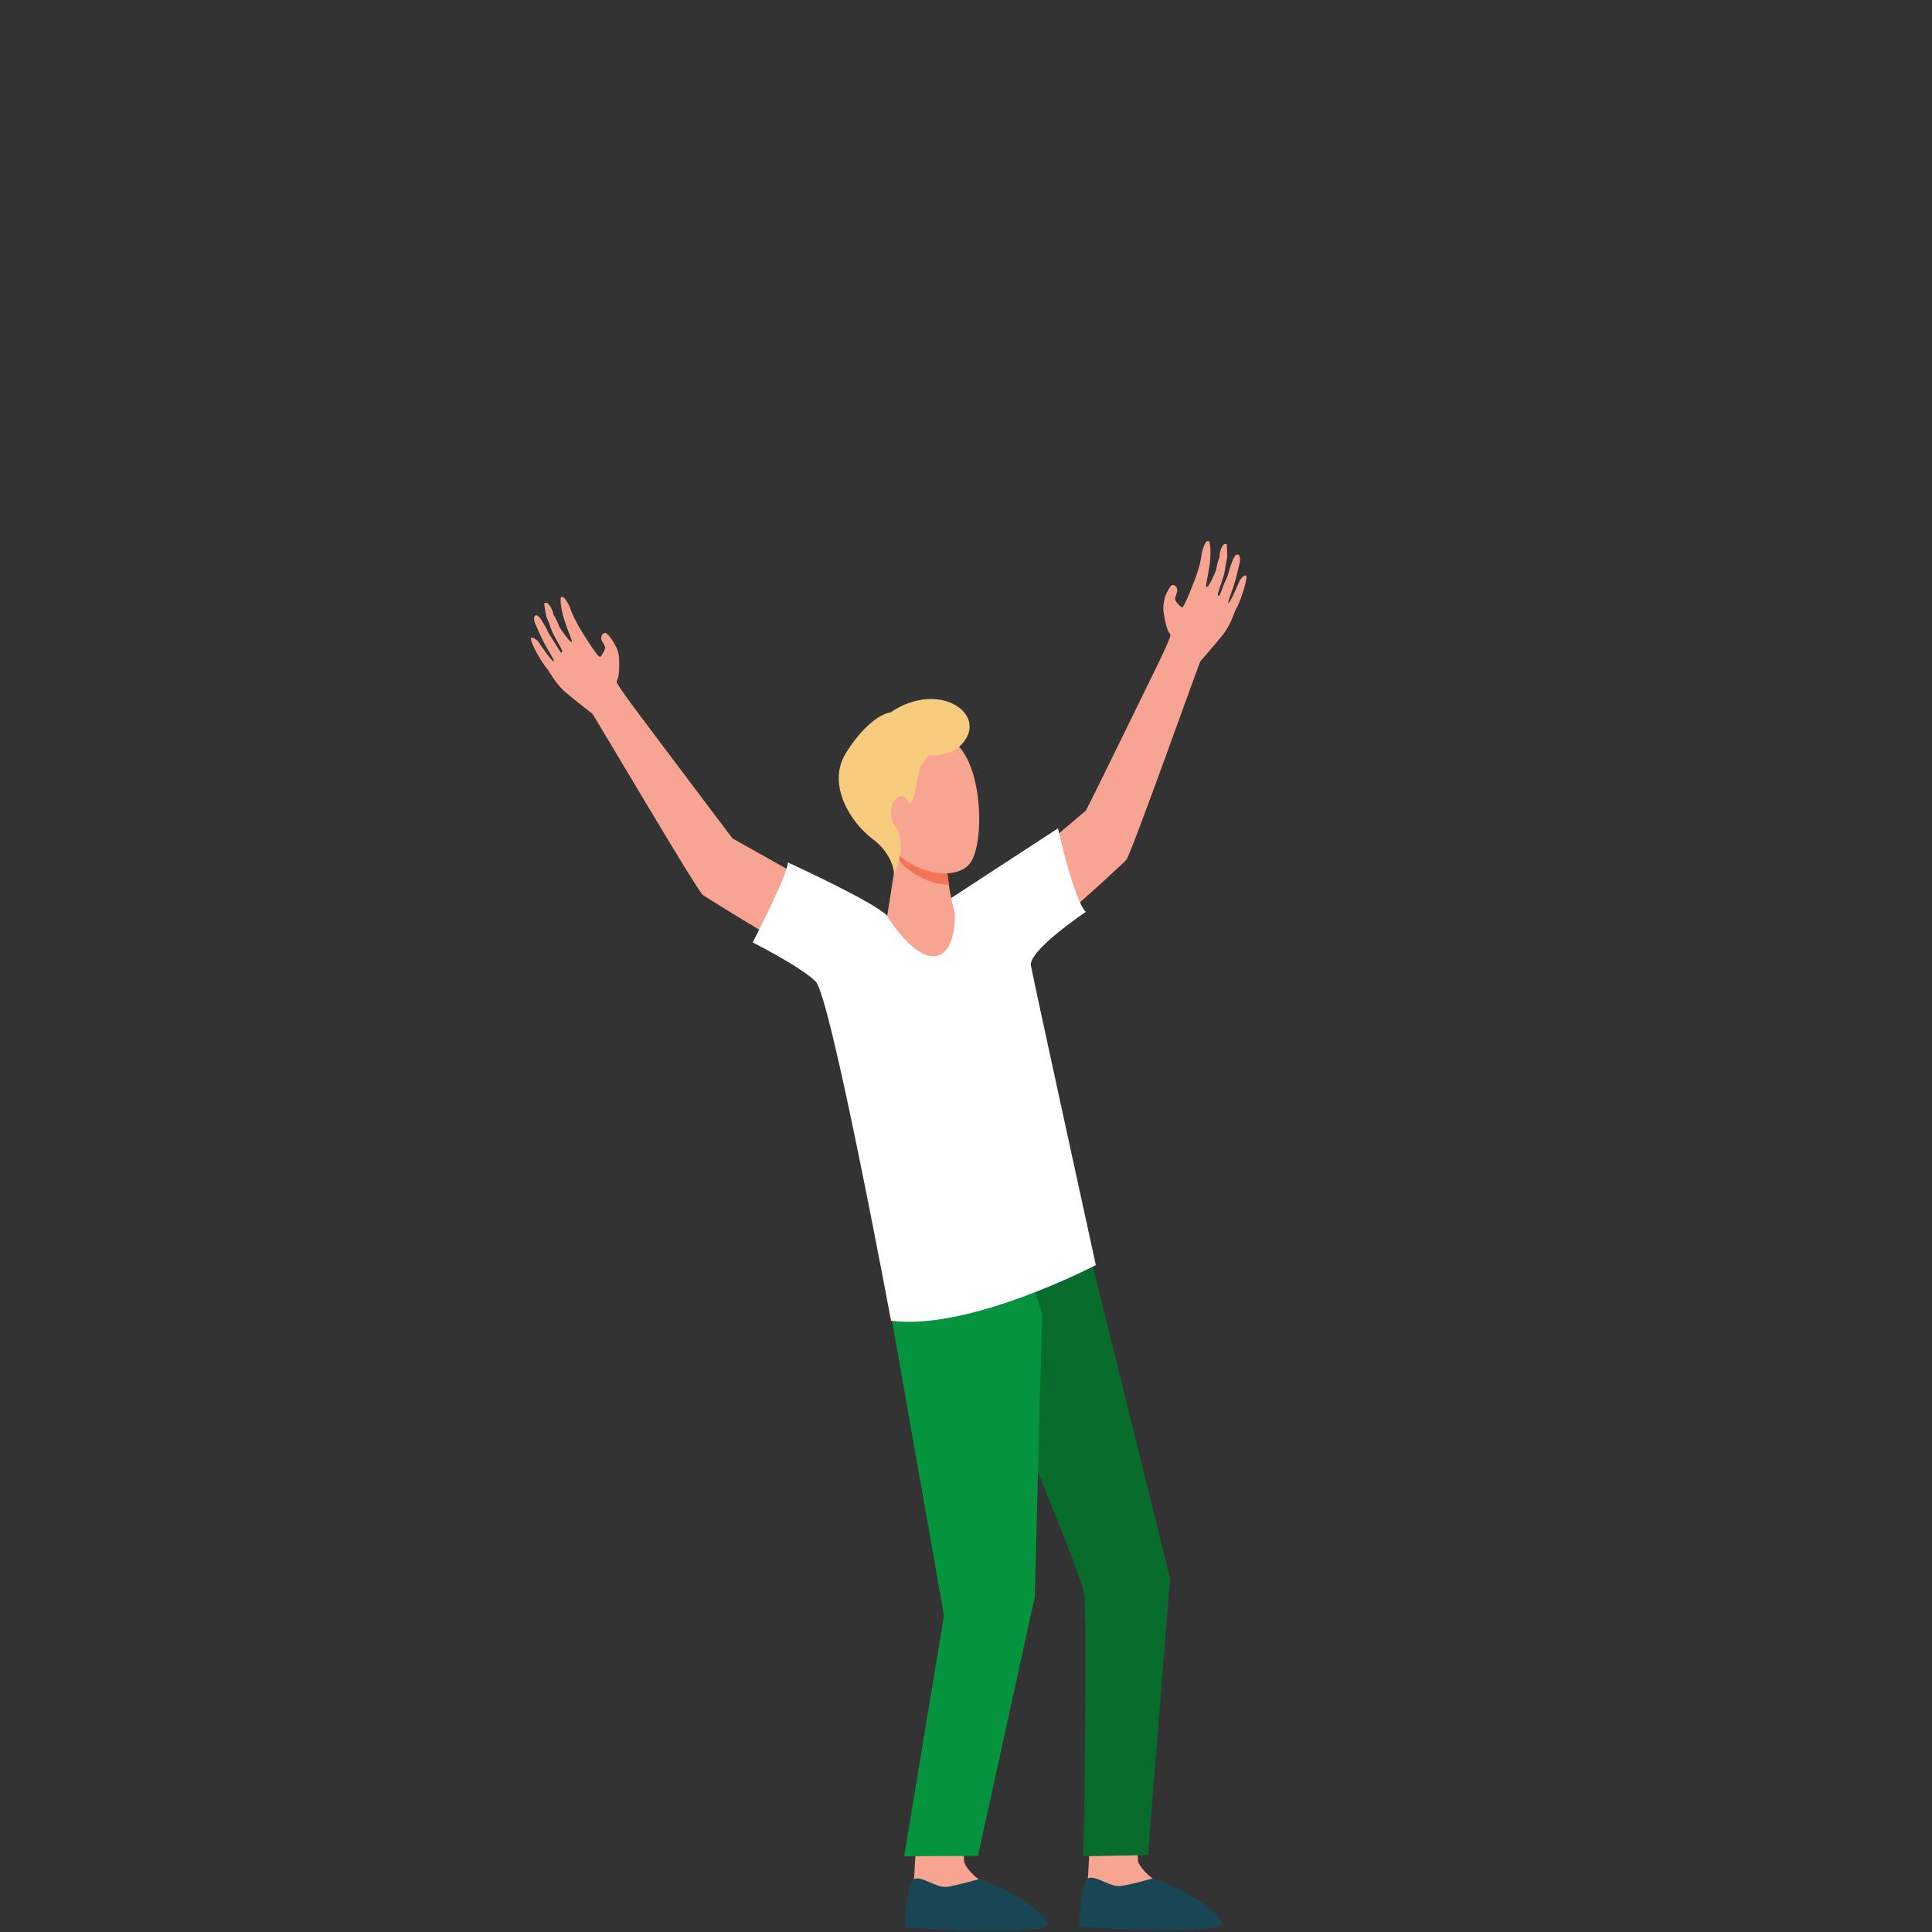 <svg xmlns="http://www.w3.org/2000/svg" xmlns:xlink="http://www.w3.org/1999/xlink" x="0px" y="0px" viewBox="0 0 500 500" style="enable-background:new 0 0 500 500;" xml:space="preserve"><rect x="0" y="0" width="500" height="500" fill="#333333" stroke="none"/><style type="text/css">	.st0{display:none;}	.st1{display:inline;fill:#200C4F;}	.st2{display:inline;fill:none;stroke:#FFFFFF;stroke-miterlimit:10;}	.st3{display:inline;}	.st4{fill:#FFFFFF;}	.st5{fill:#200C4F;}	.st6{fill:#05933D;}	.st7{fill:#F7A491;}	.st8{fill:#184655;}	.st9{fill:#F8A492;}	.st10{fill:#086D2C;}	.st11{fill:#F47458;}	.st12{fill:#F7CC7F;}</style><g id="Layer_2" class="st0">	<rect x="0" y="0" class="st1" width="500" height="500"></rect></g><g id="Layer_3" class="st0">	<circle class="st2" cx="250" cy="250" r="190.5"></circle>	<g id="Delbastegi" class="st3">		<circle class="st4" cx="250" cy="59" r="47.5"></circle>		<g>			<path class="st5" d="M231.2,58.5l1.5,1.5l-3.6,3.8l2,1.3c0.4,0.2,0.7,0.5,1,0.7s0.5,0.5,0.7,0.8s0.3,0.6,0.5,1    c0.1,0.4,0.2,0.8,0.2,1.3c0,0.4,0.2,0.8,0.4,1c0.3,0.3,0.6,0.4,1,0.4h0.3c0.3,0,0.6,0.1,0.8,0.3c0.2,0.2,0.3,0.5,0.3,0.8    c0,0.3-0.1,0.6-0.3,0.8c-0.2,0.2-0.5,0.3-0.8,0.3h-0.3c-1,0-1.8-0.3-2.5-1c-0.3,0.3-0.7,0.6-1.1,0.7c-0.4,0.2-0.9,0.3-1.3,0.3    l-8.6,0c-0.4,0-0.7,0.1-1,0.4c-0.3,0.3-0.4,0.6-0.4,1c0,0.4,0.1,0.7,0.4,1c0.3,0.3,0.6,0.4,1,0.4h9.6v2.2h-9.6    c-0.5,0-1-0.1-1.4-0.3c-0.4-0.2-0.8-0.4-1.1-0.8c-0.3-0.3-0.6-0.7-0.7-1.1c-0.2-0.4-0.3-0.9-0.3-1.4c0-0.5,0.1-1,0.3-1.4    c0.2-0.4,0.4-0.8,0.7-1.1c0.3-0.3,0.7-0.6,1.1-0.8c0.4-0.2,0.9-0.3,1.4-0.3h8.6c0.1,0,0.2,0,0.3-0.1c0.2-0.1,0.3-0.1,0.5-0.2    c0.2-0.1,0.3-0.3,0.4-0.4c0.1-0.2,0.2-0.4,0.2-0.7c0-0.5-0.1-0.9-0.4-1.1c-0.2-0.2-0.5-0.5-0.9-0.7l-3.4-2.2v-1.7L231.2,58.5z     M226.1,62.1l-1.2-1.4l3.6-3.5l1.2,1.3L226.1,62.1z"></path>			<path class="st5" d="M243.6,72.5c-0.3,0-0.7,0-1.1,0c-0.4,0-0.8-0.1-1.2-0.2c-0.4-0.1-0.8-0.2-1.1-0.3c-0.4-0.1-0.6-0.3-0.8-0.5    c-0.7,0.7-1.5,1-2.4,1h-1.7c-0.3,0-0.6-0.1-0.8-0.3c-0.2-0.2-0.3-0.5-0.3-0.8c0-0.3,0.1-0.6,0.3-0.8c0.2-0.2,0.5-0.3,0.8-0.3h1.7    c0.4,0,0.7-0.1,1-0.4c0.3-0.3,0.4-0.6,0.4-1v-3.4h2.2v3.5c0,0.4,0.1,0.7,0.4,1c0.3,0.3,0.6,0.4,1,0.4h1.7c0.3,0,0.6,0.1,0.8,0.3    c0.2,0.2,0.3,0.4,0.3,0.8c0,0.3-0.1,0.6-0.3,0.8S243.9,72.5,243.6,72.5z M238.6,64h-2v-2.1h2V64z M242,64h-2v-2.1h2V64z"></path>			<path class="st5" d="M260.2,72.5h-0.6c-0.5,0-0.9-0.1-1.4-0.3s-0.8-0.4-1.2-0.8c-0.3,0.3-0.7,0.6-1.2,0.8s-0.9,0.3-1.4,0.3    c-0.5,0-0.9-0.1-1.4-0.3c-0.5-0.2-0.9-0.4-1.2-0.8c-0.7,0.7-1.6,1-2.6,1c-0.6,0-1.1-0.1-1.6-0.4c-0.3-0.1-0.6-0.4-0.9-0.7    c-0.7,0.7-1.6,1-2.6,1h-0.7c-0.3,0-0.6-0.1-0.8-0.3c-0.2-0.2-0.3-0.5-0.3-0.8s0.1-0.6,0.3-0.8c0.2-0.2,0.5-0.3,0.8-0.3h0.7    c0.4,0,0.8-0.1,1.1-0.4c0.3-0.3,0.4-0.6,0.4-1.1v-3.1h2.2v3.1c0,0.4,0.1,0.8,0.4,1.1c0.3,0.3,0.6,0.4,1,0.4    c0.4,0,0.8-0.1,1.1-0.4c0.3-0.3,0.4-0.6,0.4-1.1v-3.1h2.2v3.1c0,0.4,0.1,0.8,0.4,1s0.6,0.4,1.1,0.4s0.8-0.1,1.1-0.4    s0.4-0.6,0.4-1v-3.6h2.2v3.6c0,0.4,0.1,0.7,0.4,1c0.3,0.3,0.6,0.4,1,0.4h0.6c0.4,0,0.6,0.1,0.8,0.3c0.2,0.2,0.3,0.4,0.3,0.8    c0,0.3-0.1,0.6-0.3,0.8C260.9,72.4,260.6,72.5,260.2,72.5z"></path>			<path class="st5" d="M266.9,72.5c-0.6,0-1.2-0.1-1.6-0.2c-0.5-0.1-0.9-0.4-1.3-0.8c-0.7,0.7-1.5,1-2.4,1h-1.2    c-0.3,0-0.6-0.1-0.8-0.3s-0.3-0.5-0.3-0.8c0-0.3,0.1-0.6,0.3-0.8c0.2-0.2,0.5-0.3,0.8-0.3h1.2c0.4,0,0.7-0.1,1-0.4    c0.3-0.3,0.4-0.6,0.4-1v-3.4h2.2v3.5c0,0.4,0.1,0.7,0.4,1c0.3,0.3,0.6,0.4,1,0.4h0.4c0.3,0,0.6,0.1,0.8,0.3    c0.2,0.2,0.3,0.4,0.3,0.8c0,0.3-0.1,0.6-0.3,0.8C267.5,72.4,267.2,72.5,266.9,72.5z M262.8,75h2V77h-2V75z"></path>			<path class="st5" d="M268.4,72.5h-1.5c-0.3,0-0.6-0.1-0.8-0.3s-0.3-0.5-0.3-0.8c0-0.3,0.1-0.6,0.3-0.8c0.2-0.2,0.5-0.3,0.8-0.3    h1.5c0.4,0,0.7-0.1,1-0.4s0.4-0.6,0.4-1v-9.2h2.2v9.3c0,0.5-0.1,1-0.3,1.4c-0.2,0.4-0.4,0.8-0.8,1.1c-0.3,0.3-0.7,0.6-1.1,0.8    C269.4,72.4,268.9,72.5,268.4,72.5z"></path>			<path class="st5" d="M278.4,72.5h-4.8v-2.2h4.8c0.4,0,0.7-0.1,1-0.4c0.3-0.3,0.4-0.6,0.4-0.9c0-0.3-0.1-0.5-0.2-0.7    c-0.1-0.2-0.3-0.4-0.4-0.5l-3.9-2.7l1.1-1.8c0,0,0.2,0.1,0.4,0.3c0.2,0.1,0.4,0.3,0.7,0.5c0.3,0.2,0.6,0.4,0.9,0.6    c0.3,0.2,0.6,0.4,0.9,0.6c0.3,0.2,0.5,0.4,0.7,0.5s0.4,0.2,0.4,0.3c0.5,0.3,0.8,0.7,1.1,1.2c0.3,0.5,0.4,1.1,0.4,1.7    c0,0.5-0.1,0.9-0.3,1.4c-0.2,0.4-0.4,0.8-0.8,1.1s-0.7,0.6-1.1,0.8S278.9,72.5,278.4,72.5z"></path>		</g>		<g>			<path class="st5" d="M231.2,58.5l1.5,1.5l-3.6,3.8l2,1.3c0.4,0.2,0.7,0.5,1,0.7s0.5,0.5,0.7,0.8s0.3,0.6,0.5,1    c0.1,0.4,0.2,0.8,0.2,1.3c0,0.4,0.2,0.8,0.4,1c0.3,0.3,0.6,0.4,1,0.4h0.3c0.3,0,0.6,0.1,0.8,0.3c0.2,0.2,0.3,0.5,0.3,0.8    c0,0.3-0.1,0.6-0.3,0.8c-0.2,0.2-0.5,0.3-0.8,0.3h-0.3c-1,0-1.8-0.3-2.5-1c-0.3,0.3-0.7,0.6-1.1,0.7c-0.4,0.2-0.9,0.3-1.3,0.3    l-8.6,0c-0.4,0-0.7,0.1-1,0.4c-0.3,0.3-0.4,0.6-0.4,1c0,0.4,0.1,0.7,0.4,1c0.3,0.3,0.6,0.4,1,0.4h9.6v2.2h-9.6    c-0.5,0-1-0.1-1.4-0.3c-0.4-0.2-0.8-0.4-1.1-0.8c-0.3-0.3-0.6-0.7-0.7-1.1c-0.2-0.4-0.3-0.9-0.3-1.4c0-0.5,0.1-1,0.3-1.4    c0.2-0.4,0.4-0.8,0.7-1.1c0.3-0.3,0.7-0.6,1.1-0.8c0.4-0.2,0.9-0.3,1.4-0.3h8.6c0.1,0,0.2,0,0.3-0.1c0.2-0.1,0.3-0.1,0.5-0.2    c0.2-0.1,0.3-0.3,0.4-0.4c0.1-0.2,0.2-0.4,0.2-0.7c0-0.5-0.1-0.9-0.4-1.1c-0.2-0.2-0.5-0.5-0.9-0.7l-3.4-2.2v-1.7L231.2,58.5z     M226.1,62.1l-1.2-1.4l3.6-3.5l1.2,1.3L226.1,62.1z"></path>			<path class="st5" d="M243.6,72.5c-0.3,0-0.7,0-1.1,0c-0.4,0-0.8-0.1-1.2-0.2c-0.4-0.1-0.8-0.2-1.1-0.3c-0.4-0.1-0.6-0.3-0.8-0.5    c-0.7,0.7-1.5,1-2.4,1h-1.7c-0.3,0-0.6-0.1-0.8-0.3c-0.2-0.2-0.3-0.5-0.3-0.8c0-0.3,0.1-0.6,0.3-0.8c0.2-0.2,0.5-0.3,0.8-0.3h1.7    c0.4,0,0.7-0.1,1-0.4c0.3-0.3,0.4-0.6,0.4-1v-3.4h2.2v3.5c0,0.4,0.1,0.7,0.4,1c0.3,0.3,0.6,0.4,1,0.4h1.7c0.3,0,0.6,0.1,0.8,0.3    c0.2,0.2,0.3,0.4,0.3,0.8c0,0.3-0.1,0.6-0.3,0.8S243.9,72.5,243.6,72.5z M238.6,64h-2v-2.1h2V64z M242,64h-2v-2.1h2V64z"></path>			<path class="st5" d="M260.2,72.5h-0.6c-0.5,0-0.9-0.1-1.4-0.3s-0.8-0.4-1.2-0.8c-0.3,0.3-0.7,0.6-1.2,0.8s-0.9,0.3-1.4,0.3    c-0.5,0-0.9-0.1-1.4-0.3c-0.5-0.2-0.9-0.4-1.2-0.8c-0.7,0.7-1.6,1-2.6,1c-0.6,0-1.1-0.1-1.6-0.4c-0.3-0.1-0.6-0.4-0.9-0.7    c-0.7,0.7-1.6,1-2.6,1h-0.7c-0.3,0-0.6-0.1-0.8-0.3c-0.2-0.2-0.3-0.5-0.3-0.8s0.1-0.6,0.3-0.8c0.2-0.2,0.5-0.3,0.8-0.3h0.7    c0.4,0,0.8-0.1,1.1-0.4c0.3-0.3,0.4-0.6,0.4-1.1v-3.1h2.2v3.1c0,0.4,0.1,0.8,0.4,1.1c0.3,0.3,0.6,0.4,1,0.4    c0.4,0,0.8-0.1,1.1-0.4c0.3-0.3,0.4-0.6,0.4-1.1v-3.1h2.2v3.1c0,0.4,0.1,0.8,0.4,1s0.6,0.4,1.1,0.4s0.8-0.1,1.1-0.4    s0.4-0.6,0.4-1v-3.6h2.2v3.6c0,0.4,0.1,0.7,0.4,1c0.3,0.3,0.6,0.4,1,0.4h0.6c0.4,0,0.6,0.1,0.8,0.3c0.2,0.2,0.3,0.4,0.3,0.8    c0,0.3-0.1,0.6-0.3,0.8C260.9,72.4,260.6,72.5,260.2,72.5z"></path>			<path class="st5" d="M266.9,72.5c-0.6,0-1.2-0.1-1.6-0.2c-0.5-0.1-0.9-0.4-1.3-0.8c-0.7,0.7-1.5,1-2.4,1h-1.2    c-0.3,0-0.6-0.1-0.8-0.3s-0.3-0.5-0.3-0.8c0-0.3,0.1-0.6,0.3-0.8c0.2-0.2,0.5-0.3,0.8-0.3h1.2c0.4,0,0.7-0.1,1-0.4    c0.3-0.3,0.4-0.6,0.4-1v-3.4h2.2v3.5c0,0.4,0.1,0.7,0.4,1c0.3,0.3,0.6,0.4,1,0.4h0.4c0.3,0,0.6,0.1,0.8,0.3    c0.2,0.2,0.3,0.4,0.3,0.8c0,0.3-0.1,0.6-0.3,0.8C267.5,72.4,267.2,72.5,266.9,72.5z M262.8,75h2V77h-2V75z"></path>			<path class="st5" d="M268.4,72.5h-1.5c-0.3,0-0.6-0.1-0.8-0.3s-0.3-0.5-0.3-0.8c0-0.3,0.1-0.6,0.3-0.8c0.2-0.2,0.5-0.3,0.8-0.3    h1.5c0.4,0,0.7-0.1,1-0.4s0.4-0.6,0.4-1v-9.2h2.2v9.3c0,0.5-0.1,1-0.3,1.4c-0.2,0.4-0.4,0.8-0.8,1.1c-0.3,0.3-0.7,0.6-1.1,0.8    C269.4,72.4,268.9,72.5,268.4,72.5z"></path>			<path class="st5" d="M278.4,72.5h-4.8v-2.2h4.8c0.4,0,0.7-0.1,1-0.4c0.3-0.3,0.4-0.6,0.4-0.9c0-0.3-0.1-0.5-0.2-0.7    c-0.1-0.2-0.3-0.4-0.4-0.5l-3.9-2.7l1.1-1.8c0,0,0.2,0.1,0.4,0.3c0.2,0.1,0.4,0.3,0.7,0.5c0.3,0.2,0.6,0.4,0.9,0.6    c0.3,0.2,0.6,0.4,0.9,0.6c0.3,0.2,0.5,0.4,0.7,0.5s0.4,0.2,0.4,0.3c0.5,0.3,0.8,0.7,1.1,1.2c0.3,0.5,0.4,1.1,0.4,1.7    c0,0.5-0.1,0.9-0.3,1.4c-0.2,0.4-0.4,0.8-0.8,1.1s-0.7,0.6-1.1,0.8S278.9,72.5,278.4,72.5z"></path>		</g>		<g>			<path class="st5" d="M231.2,58.5l1.5,1.5l-3.6,3.8l2,1.3c0.4,0.2,0.7,0.5,1,0.7s0.5,0.5,0.7,0.8s0.3,0.6,0.5,1    c0.1,0.4,0.2,0.8,0.2,1.3c0,0.4,0.2,0.8,0.4,1c0.3,0.3,0.6,0.4,1,0.4h0.3c0.3,0,0.6,0.1,0.8,0.3c0.2,0.2,0.3,0.5,0.3,0.8    c0,0.3-0.1,0.6-0.3,0.8c-0.2,0.2-0.5,0.3-0.8,0.3h-0.3c-1,0-1.8-0.3-2.5-1c-0.3,0.3-0.7,0.6-1.1,0.7c-0.4,0.2-0.9,0.3-1.3,0.3    l-8.6,0c-0.4,0-0.7,0.1-1,0.4c-0.3,0.3-0.4,0.6-0.4,1c0,0.4,0.1,0.7,0.4,1c0.3,0.3,0.6,0.4,1,0.4h9.6v2.2h-9.6    c-0.5,0-1-0.1-1.4-0.3c-0.4-0.2-0.8-0.4-1.1-0.8c-0.3-0.3-0.6-0.7-0.7-1.1c-0.2-0.4-0.3-0.9-0.3-1.4c0-0.5,0.1-1,0.3-1.4    c0.2-0.4,0.4-0.8,0.7-1.1c0.3-0.3,0.7-0.6,1.1-0.8c0.4-0.2,0.9-0.3,1.4-0.3h8.6c0.1,0,0.2,0,0.3-0.1c0.2-0.1,0.3-0.1,0.5-0.2    c0.2-0.1,0.3-0.3,0.4-0.4c0.1-0.2,0.2-0.4,0.2-0.7c0-0.5-0.1-0.9-0.4-1.1c-0.2-0.2-0.5-0.5-0.9-0.7l-3.4-2.2v-1.7L231.2,58.5z     M226.1,62.1l-1.2-1.4l3.6-3.5l1.2,1.3L226.1,62.1z"></path>			<path class="st5" d="M243.6,72.5c-0.3,0-0.7,0-1.1,0c-0.4,0-0.8-0.1-1.2-0.2c-0.4-0.1-0.8-0.2-1.1-0.3c-0.4-0.1-0.6-0.3-0.8-0.5    c-0.7,0.7-1.5,1-2.4,1h-1.7c-0.3,0-0.6-0.1-0.8-0.3c-0.2-0.2-0.3-0.5-0.3-0.8c0-0.3,0.1-0.6,0.3-0.8c0.2-0.2,0.5-0.3,0.8-0.3h1.7    c0.4,0,0.7-0.1,1-0.4c0.3-0.3,0.4-0.6,0.4-1v-3.4h2.2v3.5c0,0.4,0.1,0.7,0.4,1c0.3,0.3,0.6,0.4,1,0.4h1.7c0.3,0,0.6,0.1,0.8,0.3    c0.2,0.2,0.3,0.4,0.3,0.8c0,0.3-0.1,0.6-0.3,0.8S243.9,72.5,243.6,72.5z M238.6,64h-2v-2.1h2V64z M242,64h-2v-2.1h2V64z"></path>			<path class="st5" d="M260.2,72.5h-0.6c-0.5,0-0.9-0.1-1.4-0.3s-0.8-0.4-1.2-0.8c-0.3,0.3-0.7,0.6-1.2,0.8s-0.9,0.3-1.4,0.3    c-0.5,0-0.9-0.1-1.4-0.3c-0.5-0.2-0.9-0.4-1.2-0.8c-0.7,0.7-1.6,1-2.6,1c-0.6,0-1.1-0.1-1.6-0.4c-0.3-0.1-0.6-0.4-0.9-0.7    c-0.7,0.7-1.6,1-2.6,1h-0.7c-0.3,0-0.6-0.1-0.8-0.3c-0.2-0.2-0.3-0.5-0.3-0.8s0.1-0.6,0.3-0.8c0.2-0.2,0.5-0.3,0.8-0.3h0.7    c0.4,0,0.8-0.1,1.1-0.4c0.3-0.3,0.4-0.6,0.4-1.1v-3.1h2.2v3.1c0,0.4,0.1,0.8,0.4,1.1c0.3,0.3,0.6,0.4,1,0.4    c0.4,0,0.8-0.1,1.1-0.4c0.3-0.3,0.4-0.6,0.4-1.1v-3.1h2.2v3.1c0,0.4,0.1,0.8,0.4,1s0.6,0.4,1.1,0.4s0.8-0.1,1.1-0.4    s0.4-0.6,0.4-1v-3.6h2.2v3.6c0,0.4,0.1,0.7,0.4,1c0.3,0.3,0.6,0.4,1,0.4h0.6c0.4,0,0.6,0.1,0.8,0.3c0.2,0.2,0.3,0.4,0.3,0.8    c0,0.3-0.1,0.6-0.3,0.8C260.9,72.4,260.6,72.5,260.2,72.5z"></path>			<path class="st5" d="M266.9,72.5c-0.6,0-1.2-0.1-1.6-0.2c-0.5-0.1-0.9-0.4-1.3-0.8c-0.7,0.7-1.5,1-2.4,1h-1.2    c-0.3,0-0.6-0.1-0.8-0.3s-0.3-0.5-0.3-0.8c0-0.3,0.1-0.6,0.3-0.8c0.2-0.2,0.5-0.3,0.8-0.3h1.2c0.4,0,0.7-0.1,1-0.4    c0.3-0.3,0.4-0.6,0.4-1v-3.4h2.2v3.5c0,0.4,0.1,0.7,0.4,1c0.3,0.3,0.6,0.4,1,0.4h0.4c0.3,0,0.6,0.1,0.8,0.3    c0.2,0.2,0.3,0.4,0.3,0.8c0,0.3-0.1,0.6-0.3,0.8C267.5,72.4,267.2,72.5,266.9,72.5z M262.8,75h2V77h-2V75z"></path>			<path class="st5" d="M268.4,72.5h-1.5c-0.3,0-0.6-0.1-0.8-0.3s-0.3-0.5-0.3-0.8c0-0.3,0.1-0.6,0.3-0.8c0.2-0.2,0.5-0.3,0.8-0.3    h1.5c0.4,0,0.7-0.1,1-0.4s0.4-0.6,0.4-1v-9.2h2.2v9.3c0,0.5-0.1,1-0.3,1.4c-0.2,0.4-0.4,0.8-0.8,1.1c-0.3,0.3-0.7,0.6-1.1,0.8    C269.4,72.4,268.9,72.5,268.4,72.5z"></path>			<path class="st5" d="M278.4,72.5h-4.8v-2.2h4.8c0.4,0,0.7-0.1,1-0.4c0.3-0.3,0.4-0.6,0.4-0.9c0-0.3-0.1-0.5-0.2-0.7    c-0.1-0.2-0.3-0.4-0.4-0.5l-3.9-2.7l1.1-1.8c0,0,0.2,0.1,0.4,0.3c0.2,0.1,0.4,0.3,0.7,0.5c0.3,0.2,0.6,0.4,0.9,0.6    c0.3,0.2,0.6,0.4,0.9,0.6c0.3,0.2,0.5,0.4,0.7,0.5s0.4,0.2,0.4,0.3c0.5,0.3,0.8,0.7,1.1,1.2c0.3,0.5,0.4,1.1,0.4,1.7    c0,0.5-0.1,0.9-0.3,1.4c-0.2,0.4-0.4,0.8-0.8,1.1s-0.7,0.6-1.1,0.8S278.9,72.5,278.4,72.5z"></path>		</g>		<path class="st6" d="M261.1,27.1c3.1,3.1,3.2,8,0.3,11.1L250,49.8l-11.5-11.5c-2.8-3.2-2.7-8.1,0.3-11.1c3.1-3.1,8-3.2,11.1-0.3   C253.2,24,258.1,24.1,261.1,27.1z M240.8,29.1c-2,2-2.1,5.2-0.3,7.4l9.5,9.5l9.5-9.5c1.9-2.1,1.8-5.4-0.3-7.4   c-2-2-5.2-2.1-7.4-0.3l-5.7,5.7l-1.9-1.9l3.8-3.8l-0.1-0.1C245.8,26.9,242.7,27.1,240.8,29.1z"></path>	</g>	<g id="Azadi" class="st3">		<circle class="st4" cx="68.3" cy="191.1" r="47.5"></circle>		<g>			<path class="st5" d="M84.1,206.6l-1.6,4.9c-0.2,0.5-0.4,1-0.8,1.4c-0.4,0.4-0.8,0.7-1.3,1c-0.5,0.2-1,0.4-1.5,0.4    c-0.5,0.1-1.1,0-1.6-0.2l-4.4-1.4l0.7-2.1l4.4,1.4c0.5,0.2,1,0.1,1.5-0.1c0.5-0.2,0.8-0.6,1-1.1L82,206c0.1-0.4,0.1-0.7-0.1-1.1    c-0.2-0.3-0.4-0.6-0.8-0.7c-0.3-0.1-0.6-0.1-0.9,0c-0.3,0.1-0.5,0.2-0.7,0.5l-2.7,4.2l-2-0.6c-0.5-0.2-0.9-0.4-1.3-0.7    c-0.4-0.3-0.7-0.7-0.9-1.1c-0.2-0.4-0.4-0.9-0.4-1.3s0-1,0.1-1.5l1.1-3.3l2,0.6l-1.1,3.3c-0.1,0.2-0.1,0.4-0.1,0.6    c0,0.2,0.1,0.4,0.1,0.5c0.1,0.2,0.2,0.3,0.3,0.4c0.1,0.1,0.3,0.2,0.4,0.3l0.9,0.3c0.3-0.5,0.5-1,0.8-1.4c0.3-0.4,0.6-0.9,0.9-1.5    c0.4-0.7,1-1.1,1.7-1.4c0.7-0.3,1.5-0.3,2.2,0c0.5,0.2,0.9,0.4,1.3,0.7c0.4,0.3,0.6,0.7,0.8,1.1c0.2,0.4,0.3,0.9,0.4,1.3    C84.3,205.7,84.2,206.2,84.1,206.6z"></path>			<path class="st5" d="M82.9,196.2l-1.5,4.5l-2.1-0.7l1.5-4.5c0.1-0.4,0.1-0.7-0.1-1.1c-0.2-0.3-0.4-0.6-0.8-0.7    c-0.2-0.1-0.5-0.1-0.7-0.1c-0.2,0-0.4,0.1-0.6,0.3l-3.8,2.9l-1.3-1.6c0,0,0.2-0.1,0.4-0.3c0.2-0.2,0.4-0.3,0.7-0.5    c0.3-0.2,0.5-0.4,0.8-0.7c0.3-0.2,0.6-0.5,0.9-0.7c0.3-0.2,0.5-0.4,0.7-0.5c0.2-0.2,0.3-0.3,0.4-0.3c0.4-0.3,0.9-0.6,1.5-0.6    c0.6-0.1,1.1,0,1.7,0.2c0.5,0.1,0.9,0.4,1.2,0.7c0.3,0.3,0.6,0.7,0.8,1.1c0.2,0.4,0.3,0.8,0.4,1.3S83,195.8,82.9,196.2z"></path>			<path class="st5" d="M85.2,189.2l-0.7,2.1l-12.2-4l0.7-2.1L85.2,189.2z"></path>			<path class="st5" d="M75.2,181.8l0.6-1.9l2,0.6l-0.6,1.9L75.2,181.8z M90.5,190.2l-2-0.1l0-0.4c0-0.5-0.1-1-0.1-1.4    c0-0.5-0.2-0.9-0.3-1.3c-0.3-0.8-0.9-1.3-1.8-1.6l-7-2.3l0.7-2.1l7,2.3c0.8,0.3,1.4,0.7,1.9,1.1s0.8,0.9,1.1,1.4    c0.3,0.5,0.4,1.1,0.5,1.8c0.1,0.7,0.1,1.4,0.1,2.1L90.5,190.2z"></path>			<path class="st5" d="M75.9,178l-1.2,1.4l-0.2-0.2c-0.5-0.5-0.8-1-1-1.5c-0.2-0.6-0.2-1.2,0-1.8l1.2-3.7l1.7,0.6l-1,3.2    c-0.1,0.4-0.2,0.8-0.1,1C75.4,177.4,75.6,177.7,75.9,178z M88.7,178.3l-0.7,2.1l-11.4-3.7l0.7-2.1L88.7,178.3z"></path>		</g>		<g>			<path class="st5" d="M84.1,206.6l-1.6,4.9c-0.2,0.5-0.4,1-0.8,1.4c-0.4,0.4-0.8,0.7-1.3,1c-0.5,0.2-1,0.4-1.5,0.4    c-0.5,0.1-1.1,0-1.6-0.2l-4.4-1.4l0.7-2.1l4.4,1.4c0.5,0.2,1,0.1,1.5-0.1c0.5-0.2,0.8-0.6,1-1.1L82,206c0.1-0.4,0.1-0.7-0.1-1.1    c-0.2-0.3-0.4-0.6-0.8-0.7c-0.3-0.1-0.6-0.1-0.9,0c-0.3,0.1-0.5,0.2-0.7,0.5l-2.7,4.2l-2-0.6c-0.5-0.2-0.9-0.4-1.3-0.7    c-0.4-0.3-0.7-0.7-0.9-1.1c-0.2-0.4-0.4-0.9-0.4-1.3s0-1,0.1-1.5l1.1-3.3l2,0.6l-1.1,3.3c-0.1,0.2-0.1,0.4-0.1,0.6    c0,0.2,0.1,0.4,0.1,0.5c0.1,0.2,0.2,0.3,0.3,0.4c0.1,0.1,0.3,0.2,0.4,0.3l0.9,0.3c0.3-0.5,0.5-1,0.8-1.4c0.3-0.4,0.6-0.9,0.9-1.5    c0.4-0.7,1-1.1,1.7-1.4c0.7-0.3,1.5-0.3,2.2,0c0.5,0.2,0.9,0.4,1.3,0.7c0.4,0.3,0.6,0.7,0.8,1.1c0.2,0.4,0.3,0.9,0.4,1.3    C84.3,205.7,84.2,206.2,84.1,206.6z"></path>			<path class="st5" d="M82.9,196.2l-1.5,4.5l-2.1-0.7l1.5-4.5c0.1-0.4,0.1-0.7-0.1-1.1c-0.2-0.3-0.4-0.6-0.8-0.7    c-0.2-0.1-0.5-0.1-0.7-0.1c-0.2,0-0.4,0.1-0.6,0.3l-3.8,2.9l-1.3-1.6c0,0,0.2-0.1,0.4-0.3c0.2-0.2,0.4-0.3,0.7-0.5    c0.3-0.2,0.5-0.4,0.8-0.7c0.3-0.2,0.6-0.5,0.9-0.7c0.3-0.2,0.5-0.4,0.7-0.5c0.2-0.2,0.3-0.3,0.4-0.3c0.4-0.3,0.9-0.6,1.5-0.6    c0.6-0.1,1.1,0,1.7,0.2c0.5,0.1,0.9,0.4,1.2,0.7c0.3,0.3,0.6,0.7,0.8,1.1c0.2,0.4,0.3,0.8,0.4,1.3S83,195.8,82.9,196.2z"></path>			<path class="st5" d="M85.2,189.2l-0.7,2.1l-12.2-4l0.7-2.1L85.2,189.2z"></path>			<path class="st5" d="M75.2,181.8l0.6-1.9l2,0.6l-0.6,1.9L75.2,181.8z M90.5,190.2l-2-0.1l0-0.4c0-0.5-0.1-1-0.1-1.4    c0-0.5-0.2-0.9-0.3-1.3c-0.3-0.8-0.9-1.3-1.8-1.6l-7-2.3l0.7-2.1l7,2.3c0.8,0.3,1.4,0.7,1.9,1.1s0.8,0.9,1.1,1.4    c0.3,0.5,0.4,1.1,0.5,1.8c0.1,0.7,0.1,1.4,0.1,2.1L90.5,190.2z"></path>			<path class="st5" d="M75.9,178l-1.2,1.4l-0.2-0.2c-0.5-0.5-0.8-1-1-1.5c-0.2-0.6-0.2-1.2,0-1.8l1.2-3.7l1.7,0.6l-1,3.2    c-0.1,0.4-0.2,0.8-0.1,1C75.4,177.4,75.6,177.7,75.9,178z M88.7,178.3l-0.7,2.1l-11.4-3.7l0.7-2.1L88.7,178.3z"></path>		</g>		<g>			<path class="st5" d="M84.1,206.6l-1.6,4.9c-0.2,0.5-0.4,1-0.8,1.4c-0.4,0.4-0.8,0.7-1.3,1c-0.5,0.2-1,0.4-1.5,0.4    c-0.5,0.1-1.1,0-1.6-0.2l-4.4-1.4l0.7-2.1l4.4,1.4c0.5,0.2,1,0.1,1.5-0.1c0.5-0.2,0.8-0.6,1-1.1L82,206c0.1-0.4,0.1-0.7-0.1-1.1    c-0.2-0.3-0.4-0.6-0.8-0.7c-0.3-0.1-0.6-0.1-0.9,0c-0.3,0.1-0.5,0.2-0.7,0.5l-2.7,4.2l-2-0.6c-0.5-0.2-0.9-0.4-1.3-0.7    c-0.4-0.3-0.7-0.7-0.9-1.1c-0.2-0.4-0.4-0.9-0.4-1.3s0-1,0.1-1.5l1.1-3.3l2,0.6l-1.1,3.3c-0.1,0.2-0.1,0.4-0.1,0.6    c0,0.2,0.1,0.4,0.1,0.5c0.1,0.2,0.2,0.3,0.3,0.4c0.1,0.1,0.3,0.2,0.4,0.3l0.9,0.3c0.3-0.5,0.5-1,0.8-1.4c0.3-0.4,0.6-0.9,0.9-1.5    c0.4-0.7,1-1.1,1.7-1.4c0.7-0.3,1.5-0.3,2.2,0c0.5,0.2,0.9,0.4,1.3,0.7c0.4,0.3,0.6,0.7,0.8,1.1c0.2,0.4,0.3,0.9,0.4,1.3    C84.3,205.7,84.2,206.2,84.1,206.6z"></path>			<path class="st5" d="M82.9,196.2l-1.5,4.5l-2.1-0.7l1.5-4.5c0.1-0.4,0.1-0.7-0.1-1.1c-0.2-0.3-0.4-0.6-0.8-0.7    c-0.2-0.1-0.5-0.1-0.7-0.1c-0.2,0-0.4,0.1-0.6,0.3l-3.8,2.9l-1.3-1.6c0,0,0.2-0.1,0.4-0.3c0.2-0.2,0.4-0.3,0.7-0.5    c0.3-0.2,0.5-0.4,0.8-0.7c0.3-0.2,0.6-0.5,0.9-0.7c0.3-0.2,0.5-0.4,0.7-0.5c0.2-0.2,0.3-0.3,0.4-0.3c0.4-0.3,0.9-0.6,1.5-0.6    c0.6-0.1,1.1,0,1.7,0.2c0.5,0.1,0.9,0.4,1.2,0.7c0.3,0.3,0.6,0.7,0.8,1.1c0.2,0.4,0.3,0.8,0.4,1.3S83,195.8,82.9,196.2z"></path>			<path class="st5" d="M85.2,189.2l-0.7,2.1l-12.2-4l0.7-2.1L85.2,189.2z"></path>			<path class="st5" d="M75.2,181.8l0.6-1.9l2,0.6l-0.6,1.9L75.2,181.8z M90.5,190.2l-2-0.1l0-0.4c0-0.5-0.1-1-0.1-1.4    c0-0.5-0.2-0.9-0.3-1.3c-0.3-0.8-0.9-1.3-1.8-1.6l-7-2.3l0.7-2.1l7,2.3c0.8,0.3,1.4,0.7,1.9,1.1s0.8,0.9,1.1,1.4    c0.3,0.5,0.4,1.1,0.5,1.8c0.1,0.7,0.1,1.4,0.1,2.1L90.5,190.2z"></path>			<path class="st5" d="M75.9,178l-1.2,1.4l-0.2-0.2c-0.5-0.5-0.8-1-1-1.5c-0.2-0.6-0.2-1.2,0-1.8l1.2-3.7l1.7,0.6l-1,3.2    c-0.1,0.4-0.2,0.8-0.1,1C75.4,177.4,75.6,177.7,75.9,178z M88.7,178.3l-0.7,2.1l-11.4-3.7l0.7-2.1L88.7,178.3z"></path>		</g>		<path class="st6" d="M52.8,178.8l-2.2,1.1l-1.1-2.2c-1.2-2.4-4.2-3.4-6.6-2.1c-2.4,1.2-3.4,4.2-2.1,6.6l1.1,2.2l-2.2,1.1l-1.1-2.2   c-1.8-3.6-0.3-8,3.3-9.8c3.6-1.8,7.9-0.4,9.8,3.2C51.7,176.6,52.8,178.8,52.8,178.8z M55,183.2l1.1,2.2c1.9,3.6,0.5,8-3.1,9.9   c-3.6,1.9-8,0.5-9.9-3.1c0,0,0-0.1-0.1-0.1l-1.1-2.2l2.2-1.1l1.1,2.2c1.2,2.4,4.2,3.4,6.6,2.1c2.4-1.2,3.4-4.2,2.1-6.6l-1.1-2.2   L55,183.2z M43.5,179.4l2.2-1.1l5.6,10.9l-2.2,1.1L43.5,179.4L43.5,179.4z M33.7,187.9l0.1-2.4l4.9,0.3l-0.1,2.4L33.7,187.9   L33.7,187.9z M56,182.9l0.1-2.4l4.9,0.3l-0.1,2.4L56,182.9z M36.5,193.2l2.7-4.1l2.1,1.3l-2.7,4.1   C38.5,194.6,36.5,193.2,36.5,193.2z M53.6,178.1l2.7-4.1l2.1,1.3l-2.7,4.1L53.6,178.1z"></path>	</g>	<g id="Ghodrat" class="st3">		<circle class="st4" cx="137.9" cy="404.6" r="47.5"></circle>		<g>			<path class="st5" d="M154.5,397.6l5.5,4c0.5,0.4,0.9,0.8,1.2,1.3s0.5,1.1,0.6,1.6s0.1,1.1-0.1,1.7c-0.1,0.6-0.4,1.1-0.8,1.6    l-1.5,2.1l-1.7-1.3l1.5-2.1c0.2-0.3,0.3-0.5,0.4-0.9c0.1-0.3,0.1-0.6,0-0.9c-0.1-0.3-0.2-0.6-0.3-0.8c-0.2-0.3-0.4-0.5-0.7-0.7    l-5.5-4c-0.3-0.2-0.6-0.3-0.9-0.4c-0.3-0.1-0.6-0.1-0.9,0c-0.3,0-0.6,0.1-0.8,0.3s-0.5,0.4-0.7,0.6l-1.5,2.1l-1.7-1.3l1.5-2.1    c0.4-0.5,0.8-0.9,1.3-1.2c0.5-0.3,1.1-0.5,1.6-0.6c0.6-0.1,1.1-0.1,1.7,0.1C153.5,397,154,397.3,154.5,397.6z M150.7,403.7    l1.6,1.2l-1.2,1.7l-1.6-1.2L150.7,403.7z M153.4,405.7l1.6,1.2l-1.2,1.7l-1.6-1.2L153.4,405.7z"></path>			<path class="st5" d="M153.4,390.2l-0.7,1.8l-0.4-0.1c-0.5-0.1-0.9-0.2-1.4-0.3c-0.5-0.1-0.9-0.1-1.3-0.1    c-0.8,0.1-1.5,0.5-2.1,1.2l-4.3,5.9l-1.8-1.3l4.3-6c0.5-0.6,1.1-1.1,1.6-1.4c0.5-0.3,1.1-0.5,1.7-0.6c0.6-0.1,1.2-0.1,1.8,0.1    c0.6,0.1,1.3,0.3,2,0.6L153.4,390.2z"></path>			<path class="st5" d="M136.4,384.5l0.4,0.3c0.5,0.4,0.8,0.8,1,1.2s0.2,0.9,0.2,1.5l0,0.2c0.6-0.2,1.2-0.3,1.8-0.2    c0.6,0.1,1.1,0.3,1.6,0.7l3.3,2.4l-1.3,1.8l-3.3-2.4c-0.3-0.2-0.6-0.3-1-0.2c-0.4,0.1-0.7,0.2-0.9,0.5c-0.1,0.1-0.1,0.2-0.2,0.4    c-0.1,0.1-0.1,0.3-0.1,0.4l-0.1,4.5l-2.1,0l0.2-7.6l0-0.2c0-0.3,0-0.5,0-0.6c0-0.1-0.1-0.2-0.2-0.3l-0.5-0.4    c-0.3-0.2-0.5-0.5-0.5-0.7c-0.1-0.3,0-0.5,0.2-0.8c0.2-0.3,0.4-0.4,0.7-0.5C135.8,384.2,136.1,384.3,136.4,384.5z"></path>			<path class="st5" d="M123.5,389.9l1.6,1.2l-1.2,1.7l-1.6-1.2L123.5,389.9z M126.3,391.9l1.6,1.2l-1.2,1.7l-1.6-1.2L126.3,391.9z     M133,382l3.4,2.5c0.3,0.2,0.4,0.4,0.5,0.7c0,0.3,0,0.6-0.2,0.8c-0.2,0.3-0.4,0.4-0.7,0.5c-0.3,0-0.6-0.1-0.8-0.2l-3.4-2.5    c-0.3-0.2-0.6-0.3-0.9-0.3c-0.3,0-0.6,0-0.9,0.2l1,0.8c0.4,0.3,0.7,0.6,1,1c0.2,0.4,0.4,0.8,0.5,1.3c0.1,0.4,0.1,0.9,0,1.4    c-0.1,0.5-0.3,0.9-0.6,1.3s-0.6,0.7-1,1c-0.4,0.2-0.8,0.4-1.3,0.5c-0.5,0.1-0.9,0.1-1.4,0c-0.5-0.1-0.9-0.3-1.3-0.6    c-0.4-0.3-0.7-0.6-0.9-1c-0.2-0.4-0.4-0.8-0.5-1.3s-0.1-0.9,0-1.4s0.3-0.9,0.6-1.3l1.6-2.3c0.3-0.4,0.7-0.8,1.1-1.1    c0.4-0.3,0.9-0.4,1.4-0.5c0.5-0.1,1-0.1,1.5,0.1C132.1,381.5,132.6,381.7,133,382z M128,388.4c0.3,0.2,0.7,0.3,1,0.3    s0.7-0.2,0.9-0.6c0.2-0.3,0.3-0.7,0.3-1c-0.1-0.4-0.2-0.7-0.6-0.9l-1.1-0.8l-0.8,1.1c-0.2,0.3-0.3,0.7-0.3,1    S127.7,388.1,128,388.4z"></path>		</g>		<g>			<path class="st5" d="M154.5,397.6l5.5,4c0.5,0.4,0.9,0.8,1.2,1.3s0.5,1.1,0.6,1.6s0.1,1.1-0.1,1.7c-0.1,0.6-0.4,1.1-0.8,1.6    l-1.5,2.1l-1.7-1.3l1.5-2.1c0.2-0.3,0.3-0.5,0.4-0.9c0.1-0.3,0.1-0.6,0-0.9c-0.1-0.3-0.2-0.6-0.3-0.8c-0.2-0.3-0.4-0.5-0.7-0.7    l-5.5-4c-0.3-0.2-0.6-0.3-0.9-0.4c-0.3-0.1-0.6-0.1-0.9,0c-0.3,0-0.6,0.1-0.8,0.3s-0.5,0.4-0.7,0.6l-1.5,2.1l-1.7-1.3l1.5-2.1    c0.4-0.5,0.8-0.9,1.3-1.2c0.5-0.3,1.1-0.5,1.6-0.6c0.6-0.1,1.1-0.1,1.7,0.1C153.5,397,154,397.3,154.5,397.6z M150.7,403.7    l1.6,1.2l-1.2,1.7l-1.6-1.2L150.7,403.7z M153.4,405.7l1.6,1.2l-1.2,1.7l-1.6-1.2L153.4,405.7z"></path>			<path class="st5" d="M153.4,390.2l-0.7,1.8l-0.4-0.1c-0.5-0.1-0.9-0.2-1.4-0.3c-0.5-0.1-0.9-0.1-1.3-0.1    c-0.8,0.1-1.5,0.5-2.1,1.2l-4.3,5.9l-1.8-1.3l4.3-6c0.5-0.6,1.1-1.1,1.6-1.4c0.5-0.3,1.1-0.5,1.7-0.6c0.6-0.1,1.2-0.1,1.8,0.1    c0.6,0.1,1.3,0.3,2,0.6L153.4,390.2z"></path>			<path class="st5" d="M136.4,384.5l0.4,0.3c0.5,0.4,0.8,0.8,1,1.2s0.2,0.9,0.2,1.5l0,0.2c0.6-0.2,1.2-0.3,1.8-0.2    c0.6,0.1,1.1,0.3,1.6,0.7l3.3,2.4l-1.3,1.8l-3.3-2.4c-0.3-0.2-0.6-0.3-1-0.2c-0.4,0.1-0.7,0.2-0.9,0.5c-0.1,0.1-0.1,0.2-0.2,0.4    c-0.1,0.1-0.1,0.3-0.1,0.4l-0.1,4.5l-2.1,0l0.2-7.6l0-0.2c0-0.3,0-0.5,0-0.6c0-0.1-0.1-0.2-0.2-0.3l-0.5-0.4    c-0.3-0.2-0.5-0.5-0.5-0.7c-0.1-0.3,0-0.5,0.2-0.8c0.2-0.3,0.4-0.4,0.7-0.5C135.8,384.2,136.1,384.3,136.4,384.5z"></path>			<path class="st5" d="M123.5,389.9l1.6,1.2l-1.2,1.7l-1.6-1.2L123.5,389.9z M126.3,391.9l1.6,1.2l-1.2,1.7l-1.6-1.2L126.3,391.9z     M133,382l3.4,2.5c0.3,0.2,0.4,0.4,0.5,0.7c0,0.3,0,0.6-0.2,0.8c-0.2,0.3-0.4,0.4-0.7,0.5c-0.3,0-0.6-0.1-0.8-0.2l-3.4-2.5    c-0.3-0.2-0.6-0.3-0.9-0.3c-0.3,0-0.6,0-0.9,0.2l1,0.8c0.4,0.3,0.7,0.6,1,1c0.2,0.4,0.4,0.8,0.5,1.3c0.1,0.4,0.1,0.9,0,1.4    c-0.1,0.5-0.3,0.9-0.6,1.3s-0.6,0.7-1,1c-0.4,0.2-0.8,0.4-1.3,0.5c-0.5,0.1-0.9,0.1-1.4,0c-0.5-0.1-0.9-0.3-1.3-0.6    c-0.4-0.3-0.7-0.6-0.9-1c-0.2-0.4-0.4-0.8-0.5-1.3s-0.1-0.9,0-1.4s0.3-0.9,0.6-1.3l1.6-2.3c0.3-0.4,0.7-0.8,1.1-1.1    c0.4-0.3,0.9-0.4,1.4-0.5c0.5-0.1,1-0.1,1.5,0.1C132.1,381.5,132.6,381.7,133,382z M128,388.4c0.3,0.2,0.7,0.3,1,0.3    s0.7-0.2,0.9-0.6c0.2-0.3,0.3-0.7,0.3-1c-0.1-0.4-0.2-0.7-0.6-0.9l-1.1-0.8l-0.8,1.1c-0.2,0.3-0.3,0.7-0.3,1    S127.7,388.1,128,388.4z"></path>		</g>		<g>			<path class="st5" d="M154.5,397.6l5.5,4c0.5,0.4,0.9,0.8,1.2,1.3s0.5,1.1,0.6,1.6s0.1,1.1-0.1,1.7c-0.1,0.6-0.4,1.1-0.8,1.6    l-1.5,2.1l-1.7-1.3l1.5-2.1c0.2-0.3,0.3-0.5,0.4-0.9c0.1-0.3,0.1-0.6,0-0.9c-0.1-0.3-0.2-0.6-0.3-0.8c-0.2-0.3-0.4-0.5-0.7-0.7    l-5.5-4c-0.3-0.2-0.6-0.3-0.9-0.4c-0.3-0.1-0.6-0.1-0.9,0c-0.3,0-0.6,0.1-0.8,0.3s-0.5,0.4-0.7,0.6l-1.5,2.1l-1.7-1.3l1.5-2.1    c0.4-0.5,0.8-0.9,1.3-1.2c0.5-0.3,1.1-0.5,1.6-0.6c0.6-0.1,1.1-0.1,1.7,0.1C153.5,397,154,397.3,154.5,397.6z M150.7,403.7    l1.6,1.2l-1.2,1.7l-1.6-1.2L150.7,403.7z M153.4,405.7l1.6,1.2l-1.2,1.7l-1.6-1.2L153.4,405.7z"></path>			<path class="st5" d="M153.4,390.2l-0.7,1.8l-0.4-0.1c-0.5-0.1-0.9-0.2-1.4-0.3c-0.5-0.1-0.9-0.1-1.3-0.1    c-0.8,0.1-1.5,0.5-2.1,1.2l-4.3,5.9l-1.8-1.3l4.3-6c0.5-0.6,1.1-1.1,1.6-1.4c0.5-0.3,1.1-0.5,1.7-0.6c0.6-0.1,1.2-0.1,1.8,0.1    c0.6,0.1,1.3,0.3,2,0.6L153.4,390.2z"></path>			<path class="st5" d="M136.4,384.5l0.4,0.3c0.5,0.4,0.8,0.8,1,1.2s0.2,0.9,0.2,1.5l0,0.2c0.6-0.2,1.2-0.3,1.8-0.2    c0.6,0.1,1.1,0.3,1.6,0.7l3.3,2.4l-1.3,1.8l-3.3-2.4c-0.3-0.2-0.6-0.3-1-0.2c-0.4,0.1-0.7,0.2-0.9,0.5c-0.1,0.1-0.1,0.2-0.2,0.4    c-0.1,0.1-0.1,0.3-0.1,0.4l-0.1,4.5l-2.1,0l0.2-7.6l0-0.2c0-0.3,0-0.5,0-0.6c0-0.1-0.1-0.2-0.2-0.3l-0.5-0.4    c-0.3-0.2-0.5-0.5-0.5-0.7c-0.1-0.3,0-0.5,0.2-0.8c0.2-0.3,0.4-0.4,0.7-0.5C135.8,384.2,136.1,384.3,136.4,384.5z"></path>			<path class="st5" d="M123.5,389.9l1.6,1.2l-1.2,1.7l-1.6-1.2L123.5,389.9z M126.3,391.9l1.6,1.2l-1.2,1.7l-1.6-1.2L126.3,391.9z     M133,382l3.4,2.5c0.3,0.2,0.4,0.4,0.5,0.7c0,0.3,0,0.6-0.2,0.8c-0.2,0.3-0.4,0.4-0.7,0.5c-0.3,0-0.6-0.1-0.8-0.2l-3.4-2.5    c-0.3-0.2-0.6-0.3-0.9-0.3c-0.3,0-0.6,0-0.9,0.2l1,0.8c0.4,0.3,0.7,0.6,1,1c0.2,0.4,0.4,0.8,0.5,1.3c0.1,0.4,0.1,0.9,0,1.4    c-0.1,0.5-0.3,0.9-0.6,1.3s-0.6,0.7-1,1c-0.4,0.2-0.8,0.4-1.3,0.5c-0.5,0.1-0.9,0.1-1.4,0c-0.5-0.1-0.9-0.3-1.3-0.6    c-0.4-0.3-0.7-0.6-0.9-1c-0.2-0.4-0.4-0.8-0.5-1.3s-0.1-0.9,0-1.4s0.3-0.9,0.6-1.3l1.6-2.3c0.3-0.4,0.7-0.8,1.1-1.1    c0.4-0.3,0.9-0.4,1.4-0.5c0.5-0.1,1-0.1,1.5,0.1C132.1,381.5,132.6,381.7,133,382z M128,388.4c0.3,0.2,0.7,0.3,1,0.3    s0.7-0.2,0.9-0.6c0.2-0.3,0.3-0.7,0.3-1c-0.1-0.4-0.2-0.7-0.6-0.9l-1.1-0.8l-0.8,1.1c-0.2,0.3-0.3,0.7-0.3,1    S127.7,388.1,128,388.4z"></path>		</g>		<path class="st6" d="M117.8,431.6l-6.3-7.2c-0.4-0.4-0.4-1-0.1-1.4l6.7-9.2c1.3-1.8,3.5-2.9,5.8-2.8l8.6,0.3l3,8.1   c0.8,2.1,0.5,4.5-0.9,6.4l-6.7,9.2c-0.3,0.4-0.9,0.6-1.4,0.4L117.8,431.6z M119.1,429.7l7.5,3.2l6.1-8.4c0.9-1.2,1.1-2.8,0.6-4.2   l-2.5-6.7l-7.1-0.3c-1.5-0.1-3,0.6-3.9,1.9l-6.1,8.5L119.1,429.7L119.1,429.7z M118.5,422l-0.4-2.2l10.1-1.6l1.1,6.7l-2.2,0.4   l-0.7-4.5L118.5,422L118.5,422z"></path>	</g>	<g id="Arzeshmandi" class="st3">		<circle class="st4" cx="431.6" cy="190.9" r="47.5"></circle>		<g>			<path class="st5" d="M406.3,170.4l-1.6-4.9c-0.2-0.5-0.2-1.1-0.2-1.6c0.1-0.5,0.2-1.1,0.4-1.5c0.2-0.5,0.6-0.9,1-1.3    c0.4-0.4,0.9-0.6,1.4-0.8l4.4-1.4l0.7,2.1l-4.4,1.4c-0.5,0.2-0.9,0.5-1.1,1c-0.2,0.5-0.3,1-0.1,1.5l1.6,4.9    c0.1,0.4,0.4,0.7,0.7,0.8c0.3,0.2,0.7,0.2,1.1,0.1c0.3-0.1,0.5-0.3,0.7-0.5c0.2-0.2,0.3-0.5,0.3-0.8l-0.3-5l2-0.6    c0.5-0.2,1-0.2,1.5-0.2c0.5,0,0.9,0.1,1.4,0.3c0.4,0.2,0.8,0.5,1.2,0.8c0.3,0.4,0.6,0.8,0.7,1.3l1,3.3l-2,0.6l-1.1-3.3    c-0.1-0.2-0.2-0.4-0.3-0.5c-0.1-0.1-0.3-0.3-0.4-0.4c-0.2-0.1-0.3-0.1-0.5-0.2c-0.2,0-0.3,0-0.5,0l-0.9,0.3    c0.1,0.6,0.1,1.1,0.2,1.6c0,0.5,0.1,1.1,0.1,1.8c0,0.8-0.2,1.5-0.6,2.1s-1,1.1-1.8,1.3c-0.5,0.2-1,0.2-1.4,0.2    c-0.5,0-0.9-0.2-1.3-0.4c-0.4-0.2-0.8-0.5-1.1-0.8S406.4,170.9,406.3,170.4z"></path>			<path class="st5" d="M415,183.3l-0.1-0.4c-0.2-0.6-0.2-1.1-0.1-1.6c0.1-0.4,0.4-0.9,0.7-1.3l0.1-0.2c-0.6-0.2-1.1-0.4-1.6-0.9    s-0.7-0.9-0.9-1.5l-1.3-3.9l2.1-0.7l1.3,3.9c0.1,0.4,0.3,0.6,0.7,0.8c0.3,0.2,0.7,0.2,1,0.1c0.1,0,0.2-0.1,0.4-0.2    c0.1-0.1,0.2-0.2,0.3-0.3l2.8-3.6l1.7,1.3l-4.6,6l-0.1,0.2c-0.2,0.2-0.3,0.4-0.4,0.5c-0.1,0.1-0.1,0.2,0,0.3l0.2,0.6    c0.1,0.3,0.1,0.6,0,0.9c-0.1,0.2-0.3,0.4-0.7,0.5c-0.3,0.1-0.6,0.1-0.9,0S415.1,183.6,415,183.3z"></path>			<path class="st5" d="M417.1,189.6c-0.2-0.6-0.3-1.1-0.3-1.6c0-0.5,0.1-1,0.3-1.5c-0.8-0.5-1.4-1.1-1.7-2l-0.4-1.2    c-0.1-0.3-0.1-0.6,0-0.9c0.1-0.2,0.4-0.4,0.7-0.5c0.3-0.1,0.6-0.1,0.8,0c0.2,0.1,0.4,0.4,0.5,0.7l0.4,1.2    c0.1,0.4,0.4,0.6,0.7,0.8c0.4,0.2,0.7,0.2,1.1,0.1l3.3-1.1l0.7,2.1l-3.3,1.1c-0.4,0.1-0.6,0.3-0.8,0.7c-0.2,0.3-0.2,0.7-0.1,1.1    l0.1,0.4c0.1,0.3,0.1,0.6,0,0.9c-0.1,0.2-0.3,0.4-0.7,0.5c-0.3,0.1-0.6,0.1-0.9,0C417.3,190.2,417.2,189.9,417.1,189.6z     M425.6,182.8l0.5,1.6l-1.7,0.5l-0.5-1.6L425.6,182.8z"></path>			<path class="st5" d="M418.8,194.9c-0.2-0.5-0.2-1-0.2-1.5c0-0.5,0.2-1,0.4-1.4c-0.9-0.4-1.5-1.1-1.9-2.1l-0.1-0.3    c-0.1-0.3-0.1-0.6,0-0.9s0.3-0.4,0.7-0.5c0.3-0.1,0.6-0.1,0.9,0c0.2,0.1,0.4,0.4,0.5,0.7l0.1,0.3c0.1,0.3,0.3,0.6,0.6,0.8    c0.3,0.2,0.7,0.2,1.1,0.1l3.8-1.2l1.4,3.6c0.2,0.5,0.2,1,0.2,1.6c0,0.5-0.2,1-0.4,1.4c-0.2,0.4-0.5,0.8-0.9,1.2    c-0.4,0.3-0.8,0.6-1.4,0.8l-0.2,0.1c-0.4,0.2-0.7,0.4-0.9,0.7c-0.2,0.3-0.2,0.7-0.1,1.1l0.1,0.2c0.1,0.3,0.1,0.6,0,0.9    c-0.1,0.2-0.4,0.4-0.7,0.5c-0.3,0.1-0.6,0.1-0.8,0c-0.2-0.1-0.4-0.3-0.5-0.7l-0.1-0.2c-0.2-0.5-0.2-0.9-0.2-1.4    c0-0.5,0.2-0.9,0.4-1.4C419.7,196.6,419.1,195.9,418.8,194.9z M423.5,191.5l-1.6,0.5c-0.2,0.1-0.4,0.2-0.6,0.3    c-0.2,0.2-0.3,0.3-0.4,0.5c-0.1,0.2-0.2,0.4-0.2,0.7c0,0.2,0,0.5,0.1,0.7c0.1,0.2,0.2,0.4,0.3,0.6c0.2,0.2,0.3,0.3,0.5,0.4    c0.2,0.1,0.4,0.2,0.6,0.2c0.2,0,0.5,0,0.7-0.1c0.5-0.2,0.8-0.4,1-0.9c0.2-0.4,0.3-0.9,0.1-1.4L423.5,191.5z"></path>			<path class="st5" d="M425.1,214.3l-1-2.9c-0.3-0.9-0.2-1.8,0.2-2.7c-0.9-0.4-1.4-1.1-1.8-2.1c-0.1-0.4-0.2-0.9-0.2-1.4    c0-0.5,0.2-0.9,0.4-1.3c-0.9-0.4-1.5-1.1-1.8-2.1l-0.5-1.6c-0.1-0.3-0.1-0.6,0-0.9c0.1-0.3,0.4-0.4,0.7-0.5    c0.3-0.1,0.6-0.1,0.8,0c0.2,0.1,0.4,0.3,0.5,0.7l0.5,1.6c0.1,0.4,0.4,0.7,0.7,0.9c0.3,0.2,0.7,0.2,1.1,0.1l2.9-0.9l0.7,2.1    l-3.2,1c-0.2,0.1-0.4,0.2-0.5,0.3c-0.1,0.1-0.2,0.3-0.2,0.5c0,0.2,0,0.3,0,0.5c0,0.2,0.1,0.3,0.1,0.4c0.1,0.4,0.4,0.6,0.7,0.8    c0.3,0.2,0.7,0.2,1.1,0.1l2.9-0.9l0.7,2l-3,1c-0.4,0.1-0.6,0.3-0.8,0.6c-0.1,0.3-0.2,0.6,0,1l0.3,1l4.7-1.5l0.7,2.1L425.1,214.3z     M431.2,205.8l-0.6-1.9l2-0.6l0.6,1.9L431.2,205.8z M432.3,209l-0.6-1.9l2-0.6l0.6,1.9L432.3,209z M435,206.3l-0.6-1.9l2-0.6    l0.6,1.9L435,206.3z"></path>			<path class="st5" d="M420.3,216.7l1.6-1.1l0.2,0.3c0.3,0.4,0.6,0.7,0.9,1.1c0.3,0.3,0.7,0.6,1,0.9c0.7,0.4,1.5,0.5,2.4,0.2l7-2.3    l0.7,2.1l-7,2.3c-0.8,0.2-1.5,0.3-2.1,0.2c-0.6-0.1-1.2-0.2-1.7-0.5c-0.5-0.3-1-0.7-1.5-1.1c-0.4-0.5-0.9-1-1.3-1.7L420.3,216.7z     M437.5,214.5l0.6,1.9l-2,0.6l-0.6-1.9L437.5,214.5z"></path>			<path class="st5" d="M422.2,222.5l1.6-1.1l0.2,0.3c0.3,0.4,0.6,0.7,0.9,1.1c0.3,0.4,0.6,0.6,1,0.9c0.7,0.4,1.5,0.5,2.4,0.2l7-2.3    l0.7,2.1l-7,2.3c-0.8,0.2-1.5,0.3-2.1,0.2c-0.6-0.1-1.2-0.2-1.7-0.5c-0.5-0.3-1-0.7-1.5-1.1s-0.9-1-1.3-1.7L422.2,222.5z"></path>			<path class="st5" d="M430.1,229.7l-0.7-2.1l12.2-4l0.7,2.1L430.1,229.7z"></path>		</g>		<g>			<path class="st5" d="M406.3,170.4l-1.6-4.9c-0.2-0.5-0.2-1.1-0.2-1.6c0.1-0.5,0.2-1.1,0.4-1.5c0.2-0.5,0.6-0.9,1-1.3    c0.4-0.4,0.9-0.6,1.4-0.8l4.4-1.4l0.7,2.1l-4.4,1.4c-0.5,0.2-0.9,0.5-1.1,1c-0.2,0.5-0.3,1-0.1,1.5l1.6,4.9    c0.1,0.4,0.4,0.7,0.7,0.8c0.3,0.2,0.7,0.2,1.1,0.1c0.3-0.1,0.5-0.3,0.7-0.5c0.2-0.2,0.3-0.5,0.3-0.8l-0.3-5l2-0.6    c0.5-0.2,1-0.2,1.5-0.2c0.5,0,0.9,0.1,1.4,0.3c0.4,0.2,0.8,0.5,1.2,0.8c0.3,0.4,0.6,0.8,0.7,1.3l1,3.3l-2,0.6l-1.1-3.3    c-0.1-0.2-0.2-0.4-0.3-0.5c-0.1-0.1-0.3-0.3-0.4-0.4c-0.2-0.1-0.3-0.1-0.5-0.2c-0.2,0-0.3,0-0.5,0l-0.9,0.3    c0.1,0.6,0.1,1.1,0.2,1.6c0,0.5,0.1,1.1,0.1,1.8c0,0.8-0.2,1.5-0.6,2.1s-1,1.1-1.8,1.3c-0.5,0.2-1,0.2-1.4,0.2    c-0.5,0-0.9-0.2-1.3-0.4c-0.4-0.2-0.8-0.5-1.1-0.8S406.4,170.9,406.3,170.4z"></path>			<path class="st5" d="M415,183.3l-0.1-0.4c-0.2-0.6-0.2-1.1-0.1-1.6c0.1-0.4,0.4-0.9,0.7-1.3l0.1-0.2c-0.6-0.2-1.1-0.4-1.6-0.9    s-0.7-0.9-0.9-1.5l-1.3-3.9l2.1-0.7l1.3,3.9c0.1,0.4,0.3,0.6,0.7,0.8c0.3,0.2,0.7,0.2,1,0.1c0.1,0,0.2-0.1,0.4-0.2    c0.1-0.1,0.2-0.2,0.3-0.3l2.8-3.6l1.7,1.3l-4.6,6l-0.1,0.2c-0.2,0.2-0.3,0.4-0.4,0.5c-0.1,0.1-0.1,0.2,0,0.3l0.2,0.6    c0.1,0.3,0.1,0.6,0,0.9c-0.1,0.2-0.3,0.4-0.7,0.5c-0.3,0.1-0.6,0.1-0.9,0S415.1,183.6,415,183.3z"></path>			<path class="st5" d="M417.1,189.6c-0.2-0.6-0.3-1.1-0.3-1.6c0-0.5,0.1-1,0.3-1.5c-0.8-0.5-1.4-1.1-1.7-2l-0.4-1.2    c-0.1-0.3-0.1-0.6,0-0.9c0.1-0.2,0.4-0.4,0.7-0.5c0.3-0.1,0.6-0.1,0.8,0c0.2,0.1,0.4,0.4,0.5,0.7l0.4,1.2    c0.1,0.4,0.4,0.6,0.7,0.8c0.4,0.2,0.7,0.2,1.1,0.1l3.3-1.1l0.7,2.1l-3.3,1.1c-0.4,0.1-0.6,0.3-0.8,0.7c-0.2,0.3-0.2,0.7-0.1,1.1    l0.1,0.4c0.1,0.3,0.1,0.6,0,0.9c-0.1,0.2-0.3,0.4-0.7,0.5c-0.3,0.1-0.6,0.1-0.9,0C417.3,190.2,417.2,189.9,417.1,189.6z     M425.6,182.8l0.5,1.6l-1.7,0.5l-0.5-1.6L425.6,182.8z"></path>			<path class="st5" d="M418.8,194.9c-0.2-0.5-0.2-1-0.2-1.5c0-0.5,0.2-1,0.4-1.4c-0.9-0.4-1.5-1.1-1.9-2.1l-0.1-0.3    c-0.1-0.3-0.1-0.6,0-0.9s0.3-0.4,0.7-0.5c0.3-0.1,0.6-0.1,0.9,0c0.2,0.1,0.4,0.4,0.5,0.7l0.1,0.3c0.1,0.3,0.3,0.6,0.6,0.8    c0.3,0.2,0.7,0.2,1.1,0.1l3.8-1.2l1.4,3.6c0.2,0.5,0.2,1,0.2,1.6c0,0.5-0.2,1-0.4,1.4c-0.2,0.4-0.5,0.8-0.9,1.2    c-0.4,0.3-0.8,0.6-1.4,0.8l-0.2,0.1c-0.4,0.2-0.7,0.4-0.9,0.7c-0.2,0.3-0.2,0.7-0.1,1.1l0.1,0.2c0.1,0.3,0.1,0.6,0,0.9    c-0.1,0.2-0.4,0.4-0.7,0.5c-0.3,0.1-0.6,0.1-0.8,0c-0.2-0.1-0.4-0.3-0.5-0.7l-0.1-0.2c-0.2-0.5-0.2-0.9-0.2-1.4    c0-0.5,0.2-0.9,0.4-1.4C419.7,196.6,419.1,195.9,418.8,194.9z M423.5,191.5l-1.6,0.5c-0.2,0.1-0.4,0.2-0.6,0.3    c-0.2,0.2-0.3,0.3-0.4,0.5c-0.1,0.2-0.2,0.4-0.2,0.7c0,0.2,0,0.5,0.1,0.7c0.1,0.2,0.2,0.4,0.3,0.6c0.2,0.2,0.3,0.3,0.5,0.4    c0.2,0.1,0.4,0.2,0.6,0.2c0.2,0,0.5,0,0.7-0.1c0.5-0.2,0.8-0.4,1-0.9c0.2-0.4,0.3-0.9,0.1-1.4L423.5,191.5z"></path>			<path class="st5" d="M425.1,214.3l-1-2.9c-0.3-0.9-0.2-1.8,0.2-2.7c-0.9-0.4-1.4-1.1-1.8-2.1c-0.1-0.4-0.2-0.9-0.2-1.4    c0-0.5,0.2-0.9,0.4-1.3c-0.9-0.4-1.5-1.1-1.8-2.1l-0.5-1.6c-0.1-0.3-0.1-0.6,0-0.9c0.1-0.3,0.4-0.4,0.7-0.5    c0.3-0.1,0.6-0.1,0.8,0c0.2,0.1,0.4,0.3,0.5,0.7l0.5,1.6c0.1,0.4,0.4,0.7,0.7,0.9c0.3,0.2,0.7,0.2,1.1,0.1l2.9-0.9l0.7,2.1    l-3.2,1c-0.2,0.1-0.4,0.2-0.5,0.3c-0.1,0.1-0.2,0.3-0.2,0.5c0,0.2,0,0.3,0,0.5c0,0.2,0.1,0.3,0.1,0.4c0.1,0.4,0.4,0.6,0.7,0.8    c0.3,0.2,0.7,0.2,1.1,0.1l2.9-0.9l0.7,2l-3,1c-0.4,0.1-0.6,0.3-0.8,0.6c-0.1,0.3-0.2,0.6,0,1l0.3,1l4.7-1.5l0.7,2.1L425.1,214.3z     M431.2,205.8l-0.6-1.9l2-0.6l0.6,1.9L431.2,205.8z M432.3,209l-0.6-1.9l2-0.6l0.6,1.9L432.3,209z M435,206.3l-0.6-1.9l2-0.6    l0.6,1.9L435,206.3z"></path>			<path class="st5" d="M420.3,216.7l1.6-1.1l0.2,0.3c0.3,0.4,0.6,0.7,0.9,1.1c0.3,0.3,0.7,0.6,1,0.9c0.7,0.4,1.5,0.5,2.4,0.2l7-2.3    l0.7,2.1l-7,2.3c-0.8,0.2-1.5,0.3-2.1,0.2c-0.6-0.1-1.2-0.2-1.7-0.5c-0.5-0.3-1-0.7-1.5-1.1c-0.4-0.5-0.9-1-1.3-1.7L420.3,216.7z     M437.5,214.5l0.6,1.9l-2,0.6l-0.6-1.9L437.5,214.5z"></path>			<path class="st5" d="M422.2,222.5l1.6-1.1l0.2,0.3c0.3,0.4,0.6,0.7,0.9,1.1c0.3,0.4,0.6,0.6,1,0.9c0.7,0.4,1.5,0.5,2.4,0.2l7-2.3    l0.7,2.1l-7,2.3c-0.8,0.2-1.5,0.3-2.1,0.2c-0.6-0.1-1.2-0.2-1.7-0.5c-0.5-0.3-1-0.7-1.5-1.1s-0.9-1-1.3-1.7L422.2,222.5z"></path>			<path class="st5" d="M430.1,229.7l-0.7-2.1l12.2-4l0.7,2.1L430.1,229.7z"></path>		</g>		<g>			<path class="st5" d="M406.3,170.4l-1.6-4.9c-0.2-0.5-0.2-1.1-0.2-1.6c0.1-0.5,0.2-1.1,0.4-1.5c0.2-0.5,0.6-0.9,1-1.3    c0.4-0.4,0.9-0.6,1.4-0.8l4.4-1.4l0.7,2.1l-4.4,1.4c-0.5,0.2-0.9,0.5-1.1,1c-0.2,0.5-0.3,1-0.1,1.5l1.6,4.9    c0.1,0.4,0.4,0.7,0.7,0.8c0.3,0.2,0.7,0.2,1.1,0.1c0.3-0.1,0.5-0.3,0.7-0.5c0.2-0.2,0.3-0.5,0.3-0.8l-0.3-5l2-0.6    c0.5-0.2,1-0.2,1.5-0.2c0.5,0,0.9,0.1,1.4,0.3c0.4,0.2,0.8,0.5,1.2,0.8c0.3,0.4,0.6,0.8,0.7,1.3l1,3.3l-2,0.6l-1.1-3.3    c-0.1-0.2-0.2-0.4-0.3-0.5c-0.1-0.1-0.3-0.3-0.4-0.4c-0.2-0.1-0.3-0.1-0.5-0.2c-0.2,0-0.3,0-0.5,0l-0.9,0.3    c0.1,0.6,0.1,1.1,0.2,1.6c0,0.5,0.1,1.1,0.1,1.8c0,0.8-0.2,1.5-0.6,2.1s-1,1.1-1.8,1.3c-0.5,0.2-1,0.2-1.4,0.2    c-0.5,0-0.9-0.2-1.3-0.4c-0.4-0.2-0.8-0.5-1.1-0.8S406.4,170.9,406.3,170.4z"></path>			<path class="st5" d="M415,183.3l-0.1-0.4c-0.2-0.6-0.2-1.1-0.1-1.6c0.1-0.4,0.4-0.9,0.7-1.3l0.1-0.2c-0.6-0.2-1.1-0.4-1.6-0.9    s-0.7-0.9-0.9-1.5l-1.3-3.9l2.1-0.7l1.3,3.9c0.1,0.4,0.3,0.6,0.7,0.8c0.3,0.2,0.7,0.2,1,0.1c0.1,0,0.2-0.1,0.4-0.2    c0.1-0.1,0.2-0.2,0.3-0.3l2.8-3.6l1.7,1.3l-4.6,6l-0.1,0.2c-0.2,0.2-0.3,0.4-0.4,0.5c-0.1,0.1-0.1,0.2,0,0.3l0.2,0.6    c0.1,0.3,0.1,0.6,0,0.9c-0.1,0.2-0.3,0.4-0.7,0.5c-0.3,0.1-0.6,0.1-0.9,0S415.1,183.6,415,183.3z"></path>			<path class="st5" d="M417.1,189.6c-0.2-0.6-0.3-1.1-0.3-1.6c0-0.5,0.1-1,0.3-1.5c-0.8-0.5-1.4-1.1-1.7-2l-0.4-1.2    c-0.1-0.3-0.1-0.6,0-0.9c0.1-0.2,0.4-0.4,0.7-0.5c0.3-0.1,0.6-0.1,0.8,0c0.2,0.1,0.4,0.4,0.5,0.7l0.4,1.2    c0.1,0.4,0.4,0.6,0.7,0.8c0.4,0.2,0.7,0.2,1.1,0.1l3.3-1.1l0.7,2.1l-3.3,1.1c-0.4,0.1-0.6,0.3-0.8,0.7c-0.2,0.3-0.2,0.7-0.1,1.1    l0.1,0.4c0.1,0.3,0.1,0.6,0,0.9c-0.1,0.2-0.3,0.4-0.7,0.5c-0.3,0.1-0.6,0.1-0.9,0C417.3,190.2,417.2,189.9,417.1,189.6z     M425.6,182.8l0.5,1.6l-1.7,0.5l-0.5-1.6L425.6,182.8z"></path>			<path class="st5" d="M418.8,194.9c-0.2-0.5-0.2-1-0.2-1.5c0-0.5,0.2-1,0.4-1.4c-0.9-0.4-1.5-1.1-1.9-2.1l-0.1-0.3    c-0.1-0.3-0.1-0.6,0-0.9s0.3-0.4,0.7-0.5c0.3-0.1,0.6-0.1,0.9,0c0.2,0.1,0.4,0.4,0.5,0.7l0.1,0.3c0.1,0.3,0.3,0.6,0.6,0.8    c0.3,0.2,0.7,0.2,1.1,0.1l3.8-1.2l1.4,3.6c0.2,0.5,0.2,1,0.2,1.6c0,0.5-0.2,1-0.4,1.4c-0.2,0.4-0.5,0.8-0.9,1.2    c-0.4,0.3-0.8,0.6-1.4,0.8l-0.2,0.1c-0.4,0.2-0.7,0.4-0.9,0.7c-0.2,0.3-0.2,0.7-0.1,1.1l0.1,0.2c0.1,0.3,0.1,0.6,0,0.9    c-0.1,0.2-0.4,0.4-0.7,0.5c-0.3,0.1-0.6,0.1-0.8,0c-0.2-0.1-0.4-0.3-0.5-0.7l-0.1-0.2c-0.2-0.5-0.2-0.9-0.2-1.4    c0-0.5,0.2-0.9,0.4-1.4C419.7,196.6,419.1,195.9,418.8,194.9z M423.5,191.5l-1.6,0.5c-0.2,0.1-0.4,0.2-0.6,0.3    c-0.2,0.2-0.3,0.3-0.4,0.5c-0.1,0.2-0.2,0.4-0.2,0.7c0,0.2,0,0.5,0.1,0.7c0.1,0.2,0.2,0.4,0.3,0.6c0.2,0.2,0.3,0.3,0.5,0.4    c0.2,0.1,0.4,0.2,0.6,0.2c0.2,0,0.5,0,0.7-0.1c0.5-0.2,0.8-0.4,1-0.9c0.2-0.4,0.3-0.9,0.1-1.4L423.5,191.5z"></path>			<path class="st5" d="M425.1,214.3l-1-2.9c-0.3-0.9-0.2-1.8,0.2-2.7c-0.9-0.4-1.4-1.1-1.8-2.1c-0.1-0.4-0.2-0.9-0.2-1.4    c0-0.5,0.2-0.9,0.4-1.3c-0.9-0.4-1.5-1.1-1.8-2.1l-0.5-1.6c-0.1-0.3-0.1-0.6,0-0.9c0.1-0.3,0.4-0.4,0.7-0.5    c0.3-0.1,0.6-0.1,0.8,0c0.2,0.1,0.4,0.3,0.5,0.7l0.5,1.6c0.1,0.4,0.4,0.7,0.7,0.9c0.3,0.2,0.7,0.2,1.1,0.1l2.9-0.9l0.7,2.1    l-3.2,1c-0.2,0.1-0.4,0.2-0.5,0.3c-0.1,0.1-0.2,0.3-0.2,0.5c0,0.2,0,0.3,0,0.5c0,0.2,0.1,0.3,0.1,0.4c0.1,0.4,0.4,0.6,0.7,0.8    c0.3,0.2,0.7,0.2,1.1,0.1l2.9-0.9l0.7,2l-3,1c-0.4,0.1-0.6,0.3-0.8,0.6c-0.1,0.3-0.2,0.6,0,1l0.3,1l4.7-1.5l0.7,2.1L425.1,214.3z     M431.2,205.8l-0.6-1.9l2-0.6l0.6,1.9L431.2,205.8z M432.3,209l-0.6-1.9l2-0.6l0.6,1.9L432.3,209z M435,206.3l-0.6-1.9l2-0.6    l0.6,1.9L435,206.3z"></path>			<path class="st5" d="M420.3,216.7l1.6-1.1l0.2,0.3c0.3,0.4,0.6,0.7,0.9,1.1c0.3,0.3,0.7,0.6,1,0.9c0.7,0.4,1.5,0.5,2.4,0.2l7-2.3    l0.7,2.1l-7,2.3c-0.8,0.2-1.5,0.3-2.1,0.2c-0.6-0.1-1.2-0.2-1.7-0.5c-0.5-0.3-1-0.7-1.5-1.1c-0.4-0.5-0.9-1-1.3-1.7L420.3,216.7z     M437.5,214.5l0.6,1.9l-2,0.6l-0.6-1.9L437.5,214.5z"></path>			<path class="st5" d="M422.2,222.5l1.6-1.1l0.2,0.3c0.3,0.4,0.6,0.7,0.9,1.1c0.3,0.4,0.6,0.6,1,0.9c0.7,0.4,1.5,0.5,2.4,0.2l7-2.3    l0.7,2.1l-7,2.3c-0.8,0.2-1.5,0.3-2.1,0.2c-0.6-0.1-1.2-0.2-1.7-0.5c-0.5-0.3-1-0.7-1.5-1.1s-0.9-1-1.3-1.7L422.2,222.5z"></path>			<path class="st5" d="M430.1,229.7l-0.7-2.1l12.2-4l0.7,2.1L430.1,229.7z"></path>		</g>		<path class="st6" d="M460.8,171.9l5.9,18.1c0.1,0.4,0.1,0.8-0.2,1.2l-5.1,7c-0.2,0.3-0.5,0.3-0.8,0.2l-20.3-9.3   c-0.3-0.2-0.5-0.5-0.3-0.9c0,0,3.6-6.5,10.9-19.5c0.2-0.3,0.5-0.4,0.8-0.3l8.2,2.7C460.4,171.2,460.7,171.5,460.8,171.9z    M458.5,173.4l-6-2l-9,16.1l16.8,7.7l3.7-5.1C464,190.1,458.5,173.4,458.5,173.4z"></path>	</g>	<g id="Tafrih" class="st3">		<circle class="st4" cx="362.3" cy="404.5" r="47.5"></circle>		<g>			<path class="st5" d="M364.9,391.3c0.1-0.1,0.2-0.2,0.5-0.4c0.2-0.2,0.4-0.4,0.6-0.5l0.2-0.2c0.1-0.1,0.2-0.1,0.3-0.2    s0.2-0.1,0.3-0.2l0.4-1.6c-0.2-0.2-0.5-0.3-0.8-0.3c-0.3,0-0.6,0.1-0.9,0.3L363,390c-0.3,0.2-0.5,0.3-0.8,0.2    c-0.3,0-0.5-0.2-0.7-0.5c-0.2-0.3-0.3-0.5-0.2-0.8c0-0.3,0.2-0.5,0.5-0.7l2.5-1.8c0.6-0.4,1.2-0.6,1.8-0.7c0.6,0,1.2,0.1,1.8,0.5    c0.2-0.5,0.4-1.1,0.5-1.6s0.3-1.1,0.5-1.6c0.1-0.3,0.2-0.7,0.2-1c0-0.3,0.1-0.6,0-0.9c0-0.3-0.1-0.6-0.3-0.9    c-0.2-0.3-0.4-0.5-0.7-0.6c-0.3-0.2-0.6-0.3-0.9-0.3c-0.3,0-0.6,0-0.9,0c-0.3,0.1-0.6,0.2-0.9,0.4l-4.7,3.5l-1.2-1.6l4.7-3.6l0,0    c0.5-0.4,1-0.6,1.6-0.7c0.6-0.1,1.2-0.2,1.7-0.1s1.1,0.3,1.6,0.6c0.5,0.3,1,0.7,1.3,1.2c0.4,0.6,0.7,1.2,0.8,1.8    c0.1,0.7,0.1,1.3-0.1,2l-2.1,6.5l2-0.3c0.3,0,0.6-0.2,1-0.5c0.4-0.3,0.7-0.7,0.9-1.1c0.2-0.4,0.3-0.9,0.2-1.3l-0.1-0.5l1.9-0.2    l0.1,0.4c0.2,0.8,0.1,1.7-0.2,2.5c-0.3,0.8-0.8,1.5-1.5,2c-0.6,0.4-1.2,0.7-1.8,0.8l0,0l-3.1,0.4c-0.2,0-0.4,0.1-0.6,0.2    s-0.4,0.2-0.5,0.3l-1.2,0.9L364.9,391.3z"></path>			<path class="st5" d="M357.9,388l-1.6,1.2l-1.2-1.7l1.6-1.2L357.9,388z M360.6,386l-1.6,1.2l-1.2-1.7l1.6-1.2L360.6,386z     M359.6,389.8l2.5-1.8c0.3-0.2,0.6-0.3,0.9-0.2c0.3,0,0.5,0.2,0.7,0.5c0.2,0.3,0.3,0.5,0.2,0.8c-0.1,0.3-0.2,0.5-0.5,0.7    l-2.5,1.8c-0.2,0.1-0.3,0.2-0.4,0.4c-0.1,0.2-0.1,0.3-0.2,0.5c0,0.2,0,0.4,0,0.6c0,0.2,0.1,0.4,0.2,0.5l2,2.8l-1.8,1.3l-2.1-2.9    c-0.3-0.4-0.5-0.8-0.6-1.3c-0.1-0.5-0.1-0.9,0-1.4s0.2-0.9,0.5-1.3C358.9,390.5,359.2,390.1,359.6,389.8z"></path>			<path class="st5" d="M350.2,396.7c0.2-0.1,0.4-0.3,0.6-0.4c0.2-0.1,0.5-0.2,0.8-0.3l-0.2-0.2c-0.4-0.7-0.7-1.3-0.9-1.9    c-0.1-0.6-0.1-1.2,0-1.8s0.3-1.2,0.6-1.7s0.7-1.2,1.2-1.8l0.3-0.4l1.5,1.2l-0.2,0.3c-0.3,0.4-0.5,0.8-0.7,1.2    c-0.2,0.4-0.4,0.8-0.5,1.2c-0.2,0.8,0,1.6,0.5,2.4l4.4,6.1l-1.8,1.3l-2.3-3.2c-0.2-0.2-0.3-0.4-0.5-0.4c-0.2-0.1-0.4-0.1-0.6-0.1    c-0.2,0-0.4,0.1-0.6,0.2c-0.2,0.1-0.4,0.2-0.6,0.3c-0.3,0.2-0.6,0.3-0.8,0.2c-0.3,0-0.5-0.2-0.7-0.5c-0.3-0.4-0.4-0.7-0.2-1    C349.6,397.2,349.8,396.9,350.2,396.7z"></path>			<path class="st5" d="M341.6,402.9l8.3-6c0.3-0.2,0.5-0.3,0.8-0.2c0.3,0.1,0.5,0.2,0.7,0.5c0.2,0.3,0.3,0.5,0.2,0.8    s-0.2,0.5-0.5,0.7l-1.4,1c0.5,0.3,1,0.7,1.4,1.2c0.3,0.4,0.5,0.9,0.7,1.4c0.1,0.5,0.1,1,0.1,1.5s-0.3,1-0.5,1.4    c-0.3,0.4-0.6,0.8-1.1,1.1c-0.4,0.3-0.9,0.5-1.4,0.7c-0.5,0.1-1,0.1-1.5,0.1c-0.5-0.1-1-0.2-1.4-0.5c-0.4-0.3-0.8-0.6-1.2-1.1    c-0.4-0.5-0.6-1.1-0.7-1.6l-1.2,0.8c-0.3,0.2-0.6,0.3-0.8,0.3c-0.3,0-0.5-0.2-0.7-0.5s-0.3-0.6-0.2-0.8    C341.2,403.3,341.4,403.1,341.6,402.9z M349,404.5c0.9-0.7,1.1-1.5,0.4-2.4c-0.7-0.9-1.5-1.1-2.4-0.4s-1.1,1.5-0.4,2.4    C347.3,405.1,348.1,405.2,349,404.5z M353.4,408.8l-1.6,1.2l-1.2-1.7l1.6-1.2L353.4,408.8z"></path>			<path class="st5" d="M340.2,403.9l1.4-1c0.3-0.2,0.6-0.3,0.9-0.2c0.3,0,0.5,0.2,0.7,0.5c0.2,0.3,0.3,0.5,0.2,0.8    c-0.1,0.3-0.2,0.5-0.5,0.7l-1.4,1c-0.2,0.1-0.3,0.2-0.4,0.4c-0.1,0.2-0.1,0.3-0.2,0.5c0,0.2,0,0.4,0,0.6c0,0.2,0.1,0.4,0.2,0.5    l2,2.8l-1.8,1.3l-2.1-2.9c-0.3-0.4-0.5-0.8-0.6-1.3s-0.1-0.9,0-1.4c0.1-0.5,0.2-0.9,0.5-1.3C339.5,404.6,339.8,404.2,340.2,403.9    z M342.3,412.9l1.6-1.2l1.2,1.7l-1.6,1.2L342.3,412.9z M345,410.9l1.6-1.2l1.2,1.7l-1.6,1.2L345,410.9z"></path>		</g>		<g>			<path class="st5" d="M364.9,391.3c0.1-0.1,0.2-0.2,0.5-0.4c0.2-0.2,0.4-0.4,0.6-0.5l0.2-0.2c0.1-0.1,0.2-0.1,0.3-0.2    s0.2-0.1,0.3-0.2l0.4-1.6c-0.2-0.2-0.5-0.3-0.8-0.3c-0.3,0-0.6,0.1-0.9,0.3L363,390c-0.3,0.2-0.5,0.3-0.8,0.2    c-0.3,0-0.5-0.2-0.7-0.5c-0.2-0.3-0.3-0.5-0.2-0.8c0-0.3,0.2-0.5,0.5-0.7l2.5-1.8c0.6-0.4,1.2-0.6,1.8-0.7c0.6,0,1.2,0.1,1.8,0.5    c0.2-0.5,0.4-1.1,0.5-1.6s0.3-1.1,0.5-1.6c0.1-0.3,0.2-0.7,0.2-1c0-0.3,0.1-0.6,0-0.9c0-0.3-0.1-0.6-0.3-0.9    c-0.2-0.3-0.4-0.5-0.7-0.6c-0.3-0.2-0.6-0.3-0.9-0.3c-0.3,0-0.6,0-0.9,0c-0.3,0.1-0.6,0.2-0.9,0.4l-4.7,3.5l-1.2-1.6l4.7-3.6l0,0    c0.5-0.4,1-0.6,1.6-0.7c0.6-0.1,1.2-0.2,1.7-0.1s1.1,0.3,1.6,0.6c0.5,0.3,1,0.7,1.3,1.2c0.4,0.6,0.7,1.2,0.8,1.8    c0.1,0.7,0.1,1.3-0.1,2l-2.1,6.5l2-0.3c0.3,0,0.6-0.2,1-0.5c0.4-0.3,0.7-0.7,0.9-1.1c0.2-0.4,0.3-0.9,0.2-1.3l-0.1-0.5l1.9-0.2    l0.1,0.4c0.2,0.8,0.1,1.7-0.2,2.5c-0.3,0.8-0.8,1.5-1.5,2c-0.6,0.4-1.2,0.7-1.8,0.8l0,0l-3.1,0.4c-0.2,0-0.4,0.1-0.6,0.2    s-0.4,0.2-0.5,0.3l-1.2,0.9L364.9,391.3z"></path>			<path class="st5" d="M357.9,388l-1.6,1.2l-1.2-1.7l1.6-1.2L357.9,388z M360.6,386l-1.6,1.2l-1.2-1.7l1.6-1.2L360.6,386z     M359.6,389.8l2.5-1.8c0.3-0.2,0.6-0.3,0.9-0.2c0.3,0,0.5,0.2,0.7,0.5c0.2,0.3,0.3,0.5,0.2,0.8c-0.1,0.3-0.2,0.5-0.5,0.7    l-2.5,1.8c-0.2,0.1-0.3,0.2-0.4,0.4c-0.1,0.2-0.1,0.3-0.2,0.5c0,0.2,0,0.4,0,0.6c0,0.2,0.1,0.4,0.2,0.5l2,2.8l-1.8,1.3l-2.1-2.9    c-0.3-0.4-0.5-0.8-0.6-1.3c-0.1-0.5-0.1-0.9,0-1.4s0.2-0.9,0.5-1.3C358.9,390.5,359.2,390.1,359.6,389.8z"></path>			<path class="st5" d="M350.2,396.7c0.2-0.1,0.4-0.3,0.6-0.4c0.2-0.1,0.5-0.2,0.8-0.3l-0.2-0.2c-0.4-0.7-0.7-1.3-0.9-1.9    c-0.1-0.6-0.1-1.2,0-1.8s0.3-1.2,0.6-1.7s0.7-1.2,1.2-1.8l0.3-0.4l1.5,1.2l-0.2,0.3c-0.3,0.4-0.5,0.8-0.7,1.2    c-0.2,0.4-0.4,0.8-0.5,1.2c-0.2,0.8,0,1.6,0.5,2.4l4.4,6.1l-1.8,1.3l-2.3-3.2c-0.2-0.2-0.3-0.4-0.5-0.4c-0.2-0.1-0.4-0.1-0.6-0.1    c-0.2,0-0.4,0.1-0.6,0.2c-0.2,0.1-0.4,0.2-0.6,0.3c-0.3,0.2-0.6,0.3-0.8,0.2c-0.3,0-0.5-0.2-0.7-0.5c-0.3-0.4-0.4-0.7-0.2-1    C349.6,397.2,349.8,396.9,350.2,396.7z"></path>			<path class="st5" d="M341.6,402.9l8.3-6c0.3-0.2,0.5-0.3,0.8-0.2c0.3,0.1,0.5,0.2,0.7,0.5c0.2,0.3,0.3,0.5,0.2,0.8    s-0.2,0.5-0.5,0.7l-1.4,1c0.5,0.3,1,0.7,1.4,1.2c0.3,0.4,0.5,0.9,0.7,1.4c0.1,0.5,0.1,1,0.1,1.5s-0.3,1-0.5,1.4    c-0.3,0.4-0.6,0.8-1.1,1.1c-0.4,0.3-0.9,0.5-1.4,0.7c-0.5,0.1-1,0.1-1.5,0.1c-0.5-0.1-1-0.2-1.4-0.5c-0.4-0.3-0.8-0.6-1.2-1.1    c-0.4-0.5-0.6-1.1-0.7-1.6l-1.2,0.8c-0.3,0.2-0.6,0.3-0.8,0.3c-0.3,0-0.5-0.2-0.7-0.5s-0.3-0.6-0.2-0.8    C341.2,403.3,341.4,403.1,341.6,402.9z M349,404.5c0.9-0.7,1.1-1.5,0.4-2.4c-0.7-0.9-1.5-1.1-2.4-0.4s-1.1,1.5-0.4,2.4    C347.3,405.1,348.1,405.2,349,404.5z M353.4,408.8l-1.6,1.2l-1.2-1.7l1.6-1.2L353.4,408.8z"></path>			<path class="st5" d="M340.2,403.9l1.4-1c0.3-0.2,0.6-0.3,0.9-0.2c0.3,0,0.5,0.2,0.7,0.5c0.2,0.3,0.3,0.5,0.2,0.8    c-0.1,0.3-0.2,0.5-0.5,0.7l-1.4,1c-0.2,0.1-0.3,0.2-0.4,0.4c-0.1,0.2-0.1,0.3-0.2,0.5c0,0.2,0,0.4,0,0.6c0,0.2,0.1,0.4,0.2,0.5    l2,2.8l-1.8,1.3l-2.1-2.9c-0.3-0.4-0.5-0.8-0.6-1.3s-0.1-0.9,0-1.4c0.1-0.5,0.2-0.9,0.5-1.3C339.5,404.6,339.8,404.2,340.2,403.9    z M342.3,412.9l1.6-1.2l1.2,1.7l-1.6,1.2L342.3,412.9z M345,410.9l1.6-1.2l1.2,1.7l-1.6,1.2L345,410.9z"></path>		</g>		<g>			<path class="st5" d="M364.9,391.3c0.1-0.1,0.2-0.2,0.5-0.4c0.2-0.2,0.4-0.4,0.6-0.5l0.2-0.2c0.1-0.1,0.2-0.1,0.3-0.2    s0.2-0.1,0.3-0.2l0.4-1.6c-0.2-0.2-0.5-0.3-0.8-0.3c-0.3,0-0.6,0.1-0.9,0.3L363,390c-0.3,0.2-0.5,0.3-0.8,0.2    c-0.3,0-0.5-0.2-0.7-0.5c-0.2-0.3-0.3-0.5-0.2-0.8c0-0.3,0.2-0.5,0.5-0.7l2.5-1.8c0.6-0.4,1.2-0.6,1.8-0.7c0.6,0,1.2,0.1,1.8,0.5    c0.2-0.5,0.4-1.1,0.5-1.6s0.3-1.1,0.5-1.6c0.1-0.3,0.2-0.7,0.2-1c0-0.3,0.1-0.6,0-0.9c0-0.3-0.1-0.6-0.3-0.9    c-0.2-0.3-0.4-0.5-0.7-0.6c-0.3-0.2-0.6-0.3-0.9-0.3c-0.3,0-0.6,0-0.9,0c-0.3,0.1-0.6,0.2-0.9,0.4l-4.7,3.5l-1.2-1.6l4.7-3.6l0,0    c0.5-0.4,1-0.6,1.6-0.7c0.6-0.1,1.2-0.2,1.7-0.1s1.1,0.3,1.6,0.6c0.5,0.3,1,0.7,1.3,1.2c0.4,0.6,0.7,1.2,0.8,1.8    c0.1,0.7,0.1,1.3-0.1,2l-2.1,6.5l2-0.3c0.3,0,0.6-0.2,1-0.5c0.4-0.3,0.7-0.7,0.9-1.1c0.2-0.4,0.3-0.9,0.2-1.3l-0.1-0.5l1.9-0.2    l0.1,0.4c0.2,0.8,0.1,1.7-0.2,2.5c-0.3,0.8-0.8,1.5-1.5,2c-0.6,0.4-1.2,0.7-1.8,0.8l0,0l-3.1,0.4c-0.2,0-0.4,0.1-0.6,0.2    s-0.4,0.2-0.5,0.3l-1.2,0.9L364.9,391.3z"></path>			<path class="st5" d="M357.9,388l-1.6,1.2l-1.2-1.7l1.6-1.2L357.9,388z M360.6,386l-1.6,1.2l-1.2-1.7l1.6-1.2L360.6,386z     M359.6,389.8l2.5-1.8c0.3-0.2,0.6-0.3,0.9-0.2c0.3,0,0.5,0.2,0.7,0.5c0.2,0.3,0.3,0.5,0.2,0.8c-0.1,0.3-0.2,0.5-0.5,0.7    l-2.5,1.8c-0.2,0.1-0.3,0.2-0.4,0.4c-0.1,0.2-0.1,0.3-0.2,0.5c0,0.2,0,0.4,0,0.6c0,0.2,0.1,0.4,0.2,0.5l2,2.8l-1.8,1.3l-2.1-2.9    c-0.3-0.4-0.5-0.8-0.6-1.3c-0.1-0.5-0.1-0.9,0-1.4s0.2-0.9,0.5-1.3C358.9,390.5,359.2,390.1,359.6,389.8z"></path>			<path class="st5" d="M350.2,396.7c0.2-0.1,0.4-0.3,0.6-0.4c0.2-0.1,0.5-0.2,0.8-0.3l-0.2-0.2c-0.4-0.7-0.7-1.3-0.9-1.9    c-0.1-0.6-0.1-1.2,0-1.8s0.3-1.2,0.6-1.7s0.7-1.2,1.2-1.8l0.3-0.4l1.5,1.2l-0.2,0.3c-0.3,0.4-0.5,0.8-0.7,1.2    c-0.2,0.4-0.4,0.8-0.5,1.2c-0.2,0.8,0,1.6,0.5,2.4l4.4,6.1l-1.8,1.3l-2.3-3.2c-0.2-0.2-0.3-0.4-0.5-0.4c-0.2-0.1-0.4-0.1-0.6-0.1    c-0.2,0-0.4,0.1-0.6,0.2c-0.2,0.1-0.4,0.2-0.6,0.3c-0.3,0.2-0.6,0.3-0.8,0.2c-0.3,0-0.5-0.2-0.7-0.5c-0.3-0.4-0.4-0.7-0.2-1    C349.6,397.2,349.8,396.9,350.2,396.7z"></path>			<path class="st5" d="M341.6,402.9l8.3-6c0.3-0.2,0.5-0.3,0.8-0.2c0.3,0.1,0.5,0.2,0.7,0.5c0.2,0.3,0.3,0.5,0.2,0.8    s-0.2,0.5-0.5,0.7l-1.4,1c0.5,0.3,1,0.7,1.4,1.2c0.3,0.4,0.5,0.9,0.7,1.4c0.1,0.5,0.1,1,0.1,1.5s-0.3,1-0.5,1.4    c-0.3,0.4-0.6,0.8-1.1,1.1c-0.4,0.3-0.9,0.5-1.4,0.7c-0.5,0.1-1,0.1-1.5,0.1c-0.5-0.1-1-0.2-1.4-0.5c-0.4-0.3-0.8-0.6-1.2-1.1    c-0.4-0.5-0.6-1.1-0.7-1.6l-1.2,0.8c-0.3,0.2-0.6,0.3-0.8,0.3c-0.3,0-0.5-0.2-0.7-0.5s-0.3-0.6-0.2-0.8    C341.2,403.3,341.4,403.1,341.6,402.9z M349,404.5c0.9-0.7,1.1-1.5,0.4-2.4c-0.7-0.9-1.5-1.1-2.4-0.4s-1.1,1.5-0.4,2.4    C347.3,405.1,348.1,405.2,349,404.5z M353.4,408.8l-1.6,1.2l-1.2-1.7l1.6-1.2L353.4,408.8z"></path>			<path class="st5" d="M340.2,403.9l1.4-1c0.3-0.2,0.6-0.3,0.9-0.2c0.3,0,0.5,0.2,0.7,0.5c0.2,0.3,0.3,0.5,0.2,0.8    c-0.1,0.3-0.2,0.5-0.5,0.7l-1.4,1c-0.2,0.1-0.3,0.2-0.4,0.4c-0.1,0.2-0.1,0.3-0.2,0.5c0,0.2,0,0.4,0,0.6c0,0.2,0.1,0.4,0.2,0.5    l2,2.8l-1.8,1.3l-2.1-2.9c-0.3-0.4-0.5-0.8-0.6-1.3s-0.1-0.9,0-1.4c0.1-0.5,0.2-0.9,0.5-1.3C339.5,404.6,339.8,404.2,340.2,403.9    z M342.3,412.9l1.6-1.2l1.2,1.7l-1.6,1.2L342.3,412.9z M345,410.9l1.6-1.2l1.2,1.7l-1.6,1.2L345,410.9z"></path>		</g>		<path class="st6" d="M369.7,424.8l6.5,9l11.2-8.2l-6.5-9c-0.9-1.2-2.6-1.5-3.9-0.6l-6.7,4.9C369,421.8,368.8,423.5,369.7,424.8z    M390.2,427l-16.8,12.3c-1.2,0.9-3,0.6-3.9-0.6l-2.5-3.4c-0.9-1.2-0.6-3,0.6-3.9l2.2-1.6l-2.5-3.4c-1.8-2.5-1.3-6,1.2-7.8l6.7-4.9   c2.5-1.8,6-1.3,7.8,1.2l7.4,10.1C390.9,425.7,390.8,426.6,390.2,427z M373.9,435.4l-2.5-3.4l-2.2,1.6l2.5,3.4L373.9,435.4z    M380.5,406.6l-20.2,14.7l-1.6-2.2l20.2-14.7L380.5,406.6z"></path>	</g></g><g id="Layer_1">	<g>		<g>			<path class="st7" d="M237.2,474.4c0,0-0.6,12.1-0.7,12.1c-0.2,1.5-1.2,5.3-1.2,6.7c0,5.2,23.4-4.5,18.1-6.8    c-0.5-0.2-3.7-3-3.9-4.7c-0.2-2.7-0.1-7.1-0.1-7.1L237.2,474.4z"></path>			<path class="st8" d="M253.4,486.3c0,0-5.5,1.6-8.3,2c-2.8,0.4-6.5-2.9-8.5-2c-2.2,1-2.3,12.5-2.3,12.5s28.8,2.1,36.1-0.1    C273.7,497.8,264.6,490,253.4,486.3z"></path>		</g>		<g>			<path class="st7" d="M282.2,474.2c0,0-0.6,12.1-0.7,12.1c-0.2,1.5-1.2,5.3-1.2,6.7c0,5.2,23.4-4.5,18.1-6.8    c-0.5-0.2-3.7-3-3.9-4.7c-0.2-2.7-0.1-7.1-0.1-7.1L282.2,474.2z"></path>			<path class="st8" d="M298.4,486.1c0,0-5.5,1.6-8.3,2c-2.8,0.4-6.5-2.9-8.5-2c-2.2,1-2.3,12.5-2.3,12.5s28.8,2.1,36.1-0.1    C318.8,497.6,309.7,489.8,298.4,486.1z"></path>		</g>		<path class="st9" d="M301.1,158.1c0.8,5.9,1.7,5.5,1.8,6.3c0.1,0.9-5.3,11.7-5.3,11.7s-15.6,32-16.6,33.7l-27.9,23.6l7.3,17.3   c0,0,29.7-26.5,31.1-28.2c1.3-1.7,17.6-47.4,19.1-51.3c0,0,3.6-4.1,5.7-6.7c2.2-2.6,3.1-6.1,3.6-6.9c0.1-0.1,1.6-3,2.5-7   c0.8-3.5-1.5-0.5-1.5-0.5s-2.6,6.2-3,5.9c-0.3-0.2,1.3-3.5,2.2-7.3c0.2-1,0.5-2,0.7-2.9c0.5-2.3-0.7-3.3-1.7-1   c-0.3,0.8-0.9,2.2-1.1,3.3c-0.3,1.1-0.8,2.1-1.2,3c-0.7,1.8-1.2,3.2-1.3,3.1c-0.1-0.1-0.5,0.2-0.2-0.9c0.3-1.3,1.4-3.8,1.7-5.7   c0.1-1.1,0.6-3.3,0.6-3.3s0-3.5-0.2-3.5c-1.1-0.4-1.8,2-1.8,3.5c-0.5,0.9-0.9,3.3-0.9,3.3s-1.8,4.6-2.5,4.3   c-0.3-0.1,0.5-3.1,0.9-6.1c0.3-2.8,0.2-5.7-0.4-5.8c-0.9-0.2-1.6,2.8-1.6,2.8s-0.4,2.2-0.5,2.9c-0.2,0.8-1,3.3-1,3.3   s-3.1,8.4-3.7,8.2c-0.6-0.3-1.8-1.6-1.8-2.2c0-0.6,0.6-1.7,0.6-2.2c0-0.6-0.5-1.4-1.2-1.4c-0.7-0.1-1.9,2.8-1.9,2.8   S300.9,156.4,301.1,158.1z"></path>		<path class="st9" d="M160.2,170c0.3,5.9-0.6,5.7-0.6,6.5c0.1,0.9,7.4,10.5,7.4,10.5s21.4,28.5,22.6,30l31.9,17.9l-3.9,18.4   c0,0-34.2-20.4-35.8-21.8c-1.6-1.4-26.2-43.2-28.5-46.8c0,0-4.3-3.3-6.9-5.5c-2.6-2.2-4.2-5.4-4.8-6.1c-0.1-0.1-2.1-2.6-3.8-6.4   c-1.4-3.3,1.4-0.8,1.4-0.8s3.7,5.6,4.1,5.2c0.3-0.3-1.9-3.2-3.5-6.8c-0.4-0.9-0.8-1.8-1.2-2.7c-1-2.2,0.1-3.4,1.4-1.3   c0.5,0.8,1.3,2,1.7,3c0.5,1.1,1.2,1.9,1.7,2.8c1,1.7,1.8,2.9,1.8,2.8c0.1-0.1,0.5,0.1,0.1-0.9c-0.5-1.2-2.1-3.5-2.7-5.3   c-0.3-1-1.2-3.1-1.2-3.1s-0.7-3.4-0.5-3.5c1-0.6,2.1,1.6,2.4,3.1c0.6,0.8,1.5,3.1,1.5,3.1s2.7,4.2,3.2,3.8c0.2-0.2-1.1-2.9-2-5.8   c-0.8-2.7-1.2-5.5-0.7-5.8c0.8-0.4,2.1,2.5,2.1,2.5s0.8,2.1,1.1,2.7c0.4,0.8,1.6,3,1.6,3s4.7,7.7,5.2,7.3c0.5-0.4,1.4-1.9,1.3-2.5   c-0.1-0.6-0.9-1.5-1-2.1c-0.1-0.6,0.2-1.4,0.9-1.6c0.7-0.2,2.3,2.4,2.3,2.4S160.1,168.3,160.2,170z"></path>		<path class="st10" d="M243.5,321c0,0,35.7,83.6,37,91.2c1,5.5-0.1,68.2-0.1,68.2l16.7-0.3l5.7-71.6l-22.3-90.2L243.5,321z"></path>		<polygon class="st6" points="227.9,325.1 244.3,418.1 234,480.4 253.1,480.3 267.8,413.3 269.7,339.9 261.9,316.3   "></polygon>		<path class="st4" d="M273.8,214.4c0,0,4.2,18.7,7.2,21.6c0,0-14.9,10-14.2,13.9c0.7,3.9,16.8,77.5,16.8,77.5s-32.7,17.1-53,14.4   c0,0-15.6-83.8-19.5-87.8c-4-3.9-16.3-10.1-16.3-10.1s9.1-17.6,9.1-20.7c0,0,21.9,10,25.6,13.7c3.7,3.7,10.8-1,12.5-1.8   C242,235.2,271.2,216,273.8,214.4z"></path>		<path class="st7" d="M232.3,219.9l-2.7,17.2c0,0,7.3,12,13.1,10.2c4.9-1.5,4.4-11,4.4-11s-2.7-9.8-1.9-14.7   C246,216.6,232.3,219.9,232.3,219.9z"></path>		<path class="st11" d="M245.2,221.6c0.8-4.9-12.9-1.7-12.9-1.7l-0.2,1.4c0.4,1,0.9,1.8,1.5,2.4c3.1,3.2,7.9,5.2,12,5.3   C245.2,226.4,244.9,223.6,245.2,221.6z"></path>		<g>			<path class="st7" d="M230,195.4c-0.4-0.1-3,19.8,2.1,25.3c5.2,5.5,15.2,7.2,18.8,2.9c4-4.8,3.7-26.2-4.3-31.8    C238.6,186.1,230,195.4,230,195.4z"></path>			<path class="st12" d="M230.4,184.4c-2.8,0.3-7.7,4.2-11.6,10.7c-4.8,8,1.3,17.7,7,22c5.7,4.3,5.6,9.3,5.6,9.3l0.9-2.6    c0.7-2,0.9-4,0.7-6.1c-0.1-1.2-0.4-2.6-0.9-3.6c-1.4-2.9,2.9-4.8,4.1-7.2c0.9-1.9,1-6.1,2.4-9.1l1.7-2.3c0,0,4.9,0.4,7.9-2.2    C256.8,185.5,243.5,175.5,230.4,184.4z"></path>			<path class="st7" d="M235.8,210.4c0,2.4-1.1,4.4-2.5,4.5c-1.4,0-2.6-1.9-2.7-4.3c0-2.4,1.1-4.4,2.5-4.5    C234.6,206,235.8,207.9,235.8,210.4z"></path>		</g>	</g></g></svg>